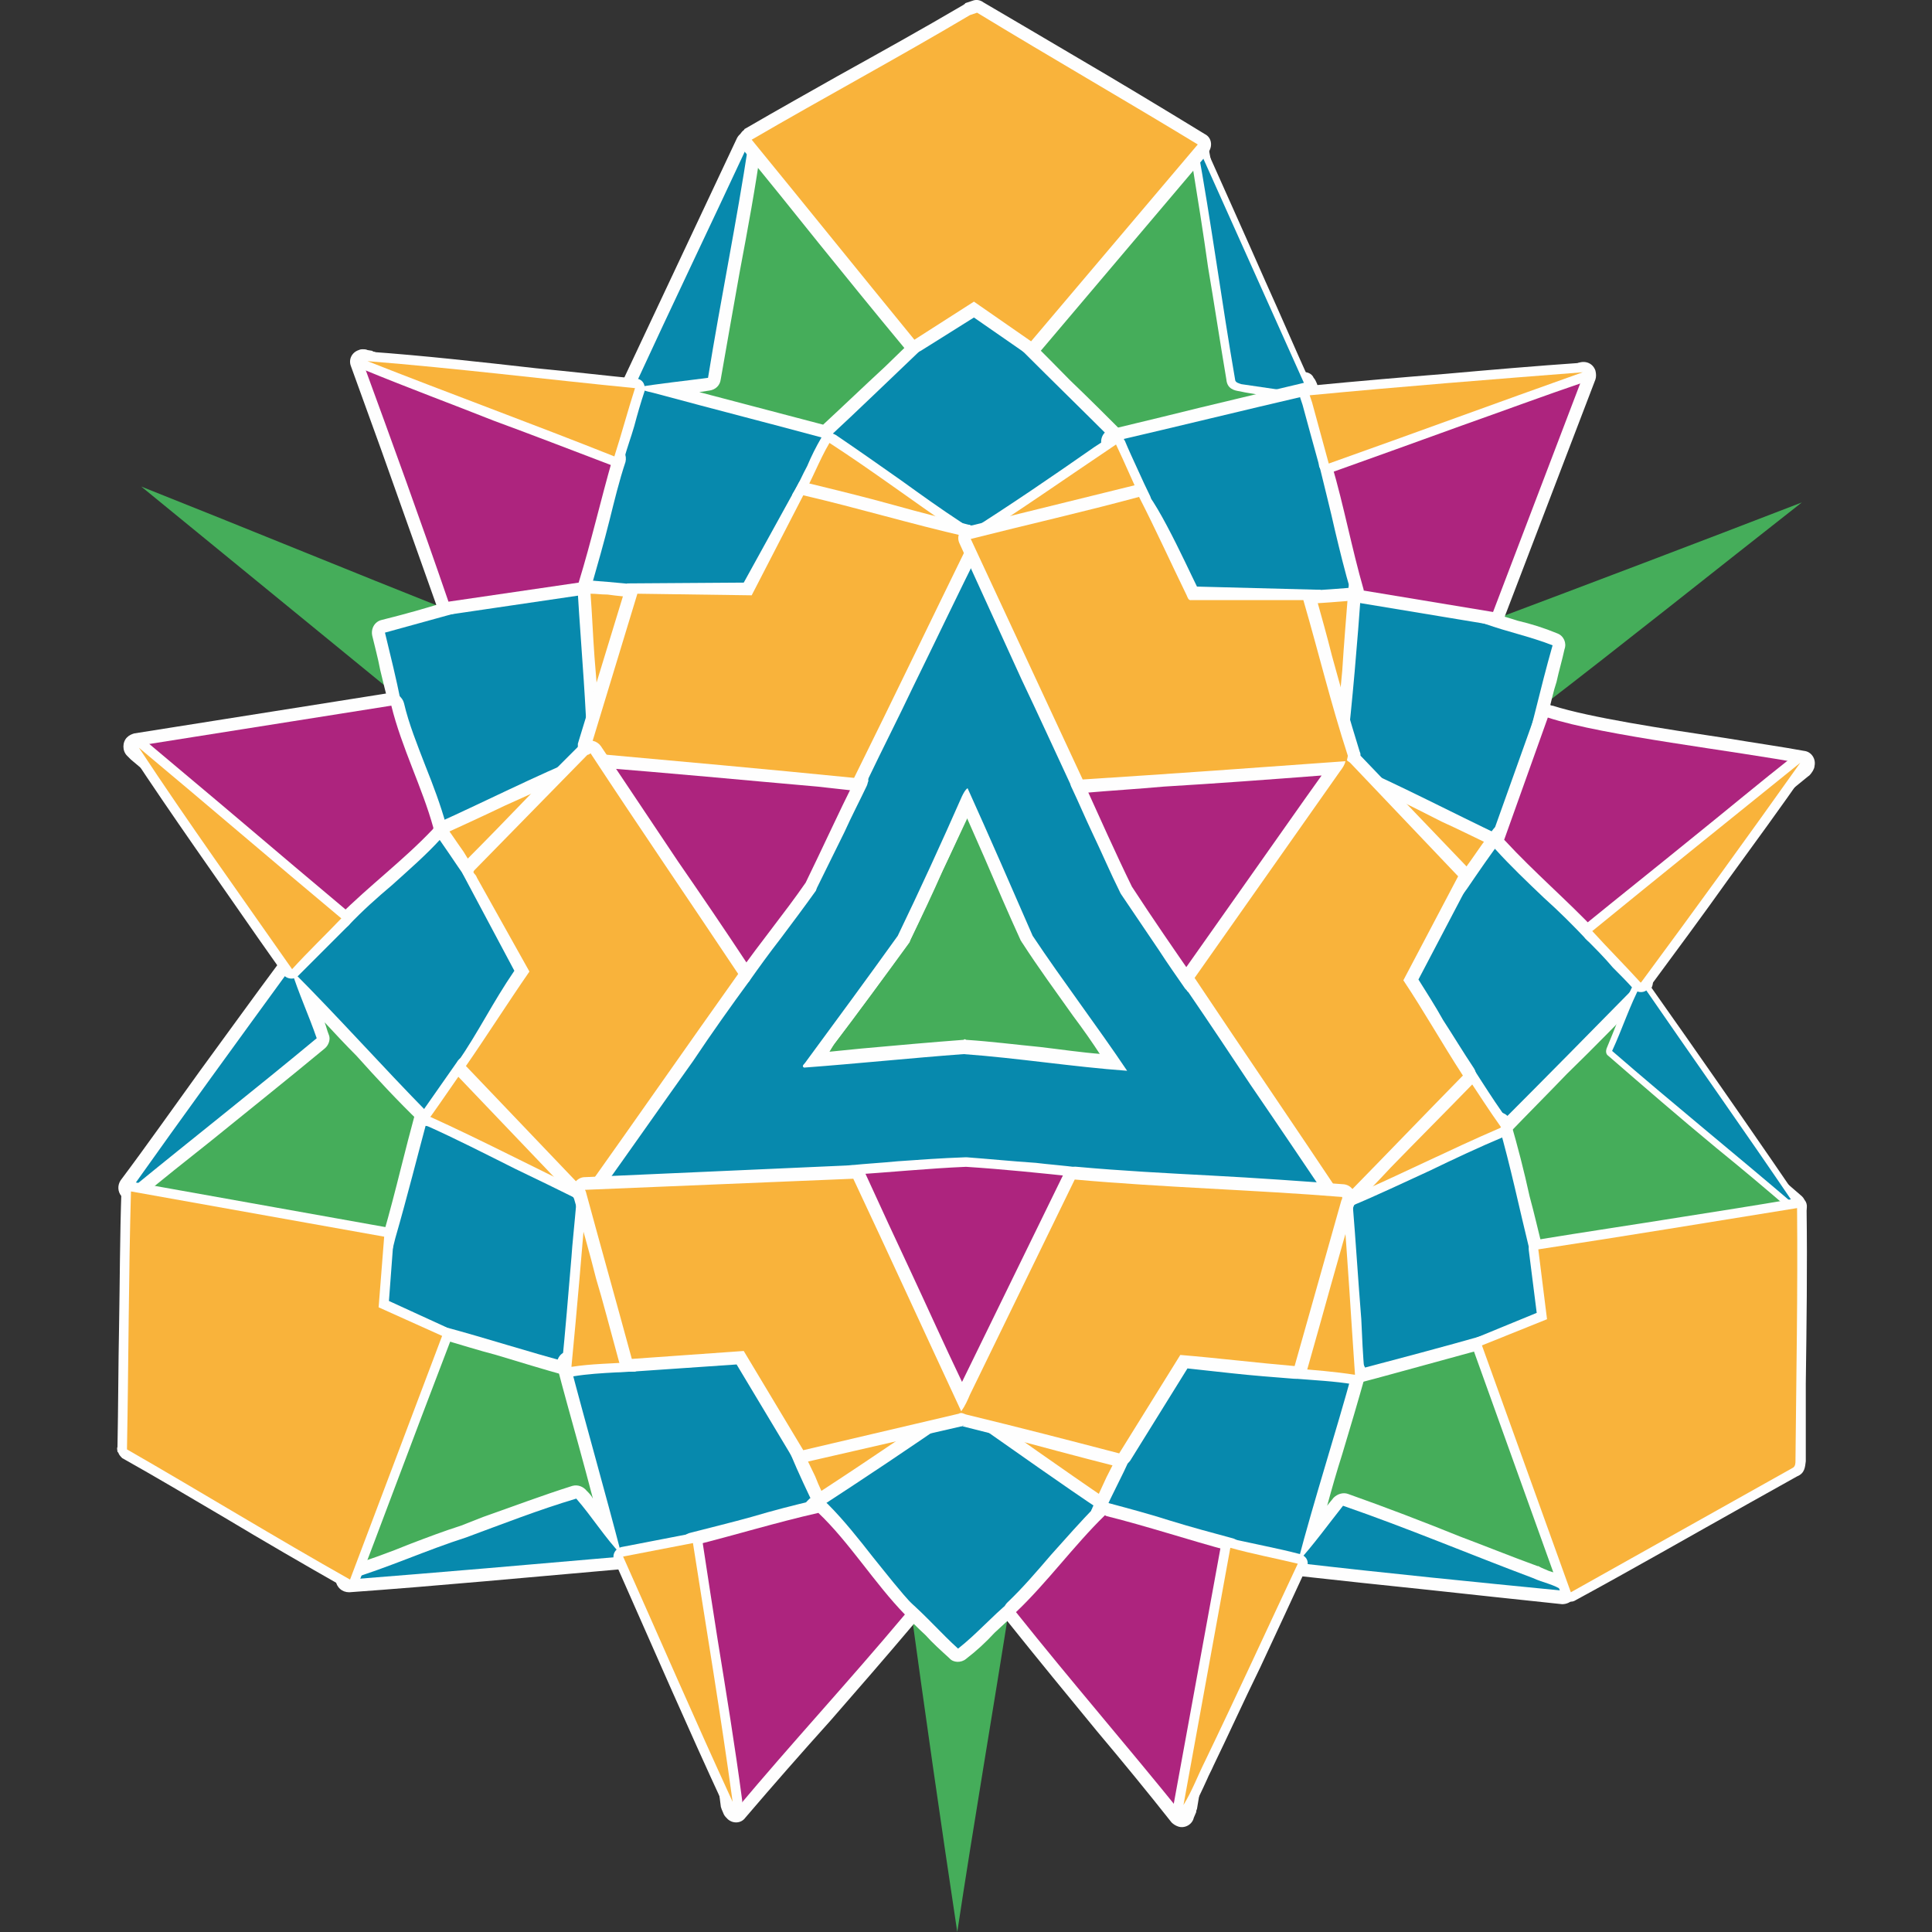 <?xml version="1.0" encoding="UTF-8"?> <svg xmlns="http://www.w3.org/2000/svg" xmlns:xlink="http://www.w3.org/1999/xlink" xmlns:xodm="http://www.corel.com/coreldraw/odm/2003" xml:space="preserve" width="32px" height="32px" version="1.0" style="shape-rendering:geometricPrecision; text-rendering:geometricPrecision; image-rendering:optimizeQuality; fill-rule:evenodd; clip-rule:evenodd" viewBox="0 0 24.34 24.34"><rect x="0" y="0" width="24.34" height="24.34" fill="#333333" stroke="none"/> <defs> <style type="text/css"> .fil5 {fill:none} .fil1 {fill:#FEFEFE;fill-rule:nonzero} .fil2 {fill:#F9B33B;fill-rule:nonzero} .fil4 {fill:#AD247E;fill-rule:nonzero} .fil0 {fill:#45AD5A;fill-rule:nonzero} .fil3 {fill:#0789AD;fill-rule:nonzero} </style> </defs> <g id="Слой_x0020_1">  <g id="_2193056520976"> <path class="fil0" d="M18.72 7.84l0.01 0c1.33,-0.5 2.65,-1 3.97,-1.51 -1.11,0.87 -2.22,1.76 -3.34,2.62 0.07,-0.28 0.14,-0.56 0.21,-0.84 -0.27,-0.11 -0.57,-0.17 -0.85,-0.27z"></path> <path class="fil0" d="M12.14 10.01c0.02,-0.03 0.03,-0.08 0.07,-0.1 0.27,0.62 0.54,1.24 0.81,1.86 0.39,0.57 0.8,1.13 1.19,1.7 -0.68,-0.05 -1.37,-0.16 -2.06,-0.21 -0.67,0.05 -1.34,0.12 -2.01,0.18 -0.03,-0.03 0.01,-0.06 0.02,-0.08 0.39,-0.53 0.78,-1.06 1.17,-1.59 0.27,-0.58 0.54,-1.17 0.81,-1.76z"></path> <path class="fil1" d="M12 9.93l0 -0.01c0.03,-0.05 0.05,-0.11 0.13,-0.15 0.08,-0.05 0.18,-0.02 0.22,0.06l0.01 0.01c0.1,0.23 0.23,0.52 0.35,0.82 0.16,0.34 0.31,0.69 0.46,1.03 0.2,0.3 0.41,0.6 0.62,0.9 0.19,0.25 0.37,0.51 0.56,0.79 0.05,0.07 0.03,0.17 -0.05,0.22 -0.03,0.02 -0.06,0.03 -0.1,0.03l0 0c-0.38,-0.03 -0.76,-0.07 -1.14,-0.11 -0.3,-0.04 -0.6,-0.07 -0.91,-0.1 -0.45,0.04 -0.86,0.07 -1.27,0.11 -0.31,0.03 -0.61,0.06 -0.73,0.07 -0.04,0 -0.08,-0.01 -0.11,-0.04 -0.11,-0.07 -0.1,-0.16 -0.04,-0.25 0.01,-0.01 0.01,-0.02 0.02,-0.03 0,-0.01 0.01,-0.01 0.01,-0.02 0.08,-0.1 0.15,-0.2 0.22,-0.3 0.32,-0.43 0.63,-0.85 0.93,-1.27 0.14,-0.29 0.28,-0.57 0.41,-0.86 0.13,-0.29 0.27,-0.59 0.4,-0.88l0.01 -0.02zm0.42 0.86l-0.22 -0.51c-0.11,0.23 -0.21,0.45 -0.32,0.68 -0.13,0.3 -0.27,0.59 -0.41,0.88 0,0.01 -0.01,0.02 -0.01,0.03 -0.32,0.44 -0.63,0.86 -0.95,1.28l-0.06 0.1 0.4 -0.04c0.44,-0.04 0.89,-0.08 1.29,-0.11 0.01,-0.01 0.02,-0.01 0.03,0 0.31,0.02 0.62,0.06 0.93,0.09 0.26,0.03 0.52,0.07 0.79,0.09 -0.12,-0.17 -0.24,-0.34 -0.36,-0.51 -0.22,-0.3 -0.43,-0.6 -0.64,-0.91 0,-0.01 -0.01,-0.02 -0.01,-0.03 -0.16,-0.35 -0.31,-0.7 -0.46,-1.04zm-2.4 2.49l-0.01 0.01 0.01 -0.01z"></path> <path class="fil0" d="M9.45 1.8c0,-0.02 0.01,-0.04 0.02,-0.06 0.72,0.88 1.43,1.76 2.15,2.64 -0.39,0.38 -0.79,0.76 -1.19,1.13 -0.7,-0.19 -1.41,-0.37 -2.11,-0.56 -0.1,-0.02 -0.2,-0.03 -0.28,-0.09 0.29,-0.05 0.6,-0.08 0.9,-0.12 0.15,-0.98 0.36,-1.96 0.51,-2.94z"></path> <path class="fil1" d="M9.33 1.75l0.03 -0.06c0.02,-0.06 0.1,-0.09 0.16,-0.07 0.02,0.01 0.03,0.03 0.04,0.04 0.36,0.43 0.69,0.84 1.03,1.26 0.38,0.47 0.76,0.94 1.13,1.39 0.04,0.05 0.03,0.12 -0.01,0.16l-0.35 0.33c-0.28,0.27 -0.56,0.53 -0.84,0.8 -0.04,0.03 -0.08,0.04 -0.12,0.02l-0.02 0c-0.76,-0.2 -1.52,-0.4 -2.09,-0.55l-0.01 0c-0.02,-0.01 -0.05,-0.01 -0.07,-0.02l0 0c-0.08,-0.02 -0.16,-0.04 -0.24,-0.08 -0.05,-0.04 -0.07,-0.11 -0.04,-0.17 0.02,-0.03 0.05,-0.05 0.08,-0.06 0.21,-0.04 0.42,-0.06 0.62,-0.09l0.2 -0.02c0.07,-0.43 0.15,-0.85 0.23,-1.28 0.09,-0.52 0.18,-1.03 0.26,-1.57 0.01,-0.01 0.01,-0.02 0.01,-0.03zm1.07 1.32c-0.29,-0.36 -0.58,-0.72 -0.86,-1.06 -0.08,0.45 -0.16,0.92 -0.24,1.38 -0.09,0.45 -0.17,0.91 -0.24,1.36 -0.01,0.06 -0.05,0.1 -0.11,0.11 -0.11,0.01 -0.2,0.02 -0.29,0.04l-0.05 0c0.68,0.18 1.24,0.33 1.79,0.47 0.27,-0.25 0.53,-0.5 0.8,-0.75l0.26 -0.25c-0.37,-0.44 -0.72,-0.87 -1.06,-1.3z"></path> <path class="fil0" d="M1.78 6.13c1.31,0.52 2.62,1.06 3.93,1.58l0.02 0c-0.29,0.08 -0.58,0.16 -0.87,0.24 0.07,0.29 0.14,0.58 0.21,0.87 -1.1,-0.9 -2.2,-1.8 -3.29,-2.69z"></path> <path class="fil0" d="M12.89 4.4c0.74,-0.87 1.46,-1.74 2.21,-2.6 0.17,0.98 0.3,1.98 0.47,2.96 0,0.04 0.05,0.05 0.08,0.06 0.28,0.04 0.55,0.08 0.82,0.12 -0.01,-0.04 -0.02,-0.09 -0.03,-0.13 0.03,0.05 0.05,0.09 0.06,0.14 0.01,0.03 0.02,0.07 0.03,0.1 -0.01,-0.03 -0.03,-0.06 -0.04,-0.09 -0.81,0.19 -1.63,0.39 -2.44,0.59 -0.38,-0.39 -0.77,-0.77 -1.16,-1.15z"></path> <path class="fil1" d="M12.8 4.32c0.33,-0.39 0.62,-0.73 0.9,-1.07 0.44,-0.52 0.88,-1.04 1.3,-1.53 0.05,-0.05 0.12,-0.06 0.17,-0.01 0.03,0.02 0.04,0.04 0.04,0.07 0.1,0.52 0.18,1.03 0.26,1.55 0.07,0.46 0.14,0.92 0.21,1.37l0.64 0.09c0.01,-0.04 0.04,-0.08 0.09,-0.1 0.06,-0.01 0.12,0.02 0.14,0.07 0.02,0.02 0.03,0.05 0.04,0.07 0.01,0.03 0.02,0.06 0.03,0.08 0.01,0.04 0.02,0.07 0.03,0.11 0.01,0.06 -0.03,0.13 -0.09,0.15 -0.06,0.01 -0.12,-0.02 -0.14,-0.07 -0.48,0.12 -0.86,0.21 -1.23,0.3 -0.43,0.1 -0.87,0.21 -1.12,0.26 -0.04,0.02 -0.09,0 -0.12,-0.03 -0.21,-0.23 -0.43,-0.44 -0.65,-0.66 -0.17,-0.16 -0.33,-0.32 -0.49,-0.49 -0.05,-0.04 -0.05,-0.11 -0.01,-0.16zm1.09 -0.91c-0.29,0.34 -0.58,0.68 -0.83,0.98 0.14,0.14 0.27,0.27 0.41,0.41 0.21,0.2 0.41,0.4 0.61,0.61 0.46,-0.11 0.76,-0.18 1.05,-0.25l0.76 -0.18c-0.09,-0.02 -0.19,-0.03 -0.27,-0.05 -0.07,-0.01 -0.16,-0.03 -0.17,-0.15 -0.08,-0.47 -0.15,-0.94 -0.23,-1.41 -0.06,-0.43 -0.13,-0.87 -0.2,-1.3 -0.39,0.45 -0.76,0.89 -1.13,1.34z"></path> <path class="fil2" d="M7.28 7.28c0.26,0.02 0.53,0.04 0.79,0.07 -0.23,0.67 -0.4,1.37 -0.63,2.05 -0.04,-0.14 -0.03,-0.28 -0.05,-0.42 -0.03,-0.56 -0.08,-1.13 -0.11,-1.7z"></path> <path class="fil2" d="M5.45 10.38c0.66,-0.29 1.29,-0.62 1.95,-0.89 -0.47,0.48 -0.94,0.97 -1.42,1.45 -0.04,0.04 -0.1,0.07 -0.08,0.13 -0.16,-0.22 -0.3,-0.45 -0.46,-0.67 0,-0.01 0.01,-0.02 0.01,-0.02z"></path> <path class="fil1" d="M3.77 12.12c0.32,0.32 0.63,0.64 0.94,0.97 0.26,0.28 0.53,0.56 0.79,0.83 0.04,0.04 0.05,0.09 0.03,0.13 -0.07,0.28 -0.13,0.5 -0.19,0.72 -0.07,0.28 -0.15,0.57 -0.23,0.85 -0.01,0.06 -0.07,0.09 -0.13,0.08 -0.55,-0.09 -1.11,-0.19 -1.68,-0.29 -0.57,-0.11 -1.13,-0.21 -1.67,-0.31 -0.07,-0.01 -0.11,-0.07 -0.1,-0.14 0,-0.01 0.01,-0.03 0.02,-0.04l0.02 -0.03c0,-0.02 0.02,-0.03 0.03,-0.04 0.3,-0.25 0.59,-0.48 0.88,-0.71 0.46,-0.37 0.92,-0.74 1.38,-1.12 -0.04,-0.09 -0.07,-0.18 -0.11,-0.27 -0.06,-0.17 -0.13,-0.33 -0.18,-0.51 -0.02,-0.06 0.01,-0.13 0.08,-0.15 0.04,-0.01 0.09,0 0.12,0.03zm0.76 1.14c-0.18,-0.19 -0.36,-0.38 -0.54,-0.57 0.04,0.11 0.09,0.22 0.13,0.33 0.01,0.05 0,0.1 -0.04,0.14 -0.47,0.39 -0.96,0.78 -1.44,1.17 -0.25,0.19 -0.49,0.39 -0.72,0.58 0.48,0.09 0.96,0.18 1.42,0.26 0.51,0.09 1.03,0.18 1.57,0.27 0.07,-0.24 0.13,-0.49 0.19,-0.73 0.07,-0.24 0.13,-0.47 0.18,-0.67 -0.26,-0.26 -0.5,-0.52 -0.75,-0.78z"></path> <path class="fil0" d="M3.68 12.21c0.6,0.58 1.15,1.21 1.74,1.8l-0.01 0.01c-0.14,0.52 -0.27,1.04 -0.41,1.56 -1.12,-0.19 -2.24,-0.39 -3.35,-0.6 0,-0.01 0.01,-0.02 0.02,-0.03 0.78,-0.63 1.56,-1.25 2.33,-1.89 -0.1,-0.29 -0.22,-0.56 -0.32,-0.85z"></path> <path class="fil2" d="M16.39 7.44c0.26,-0.03 0.52,-0.04 0.78,-0.07l0 0.02c-0.06,0.7 -0.12,1.41 -0.19,2.11 -0.22,-0.68 -0.39,-1.38 -0.59,-2.06z"></path> <path class="fil2" d="M17.01 9.59c0.65,0.29 1.28,0.62 1.93,0.93l0.01 0.01c-0.16,0.21 -0.3,0.43 -0.46,0.65 -0.48,-0.55 -0.99,-1.06 -1.48,-1.59z"></path> <path class="fil0" d="M5.62 16.7c0.53,0.14 1.04,0.31 1.57,0.45l0 0.01c0.22,0.81 0.44,1.61 0.65,2.41 -0.21,-0.22 -0.37,-0.48 -0.56,-0.71 -0.48,0.14 -0.94,0.32 -1.4,0.49 -0.5,0.16 -0.97,0.38 -1.47,0.53 0.4,-1.07 0.81,-2.12 1.21,-3.18z"></path> <path class="fil1" d="M20.59 12.27l0 -0.01c0.05,-0.05 0.13,-0.05 0.18,-0.01 0.02,0.02 0.03,0.05 0.03,0.07l0 0 0.01 0.04c0,0.02 0,0.05 -0.01,0.07 -0.09,0.17 -0.16,0.34 -0.23,0.51 -0.03,0.09 -0.06,0.17 -0.09,0.25 0.42,0.37 0.85,0.73 1.29,1.09 0.31,0.26 0.62,0.52 0.93,0.79 0.01,0.01 0.02,0.02 0.03,0.04l0.02 0.03c0.03,0.06 0.01,0.14 -0.05,0.17 -0.01,0 -0.03,0.01 -0.04,0.01 -0.45,0.07 -0.96,0.15 -1.47,0.23 -0.62,0.1 -1.23,0.2 -1.89,0.3 -0.06,0.01 -0.12,-0.03 -0.13,-0.09 -0.06,-0.22 -0.11,-0.43 -0.16,-0.64 -0.07,-0.31 -0.15,-0.63 -0.24,-0.93 -0.01,-0.06 0.01,-0.11 0.05,-0.14 0.25,-0.24 0.49,-0.49 0.74,-0.74 0.34,-0.34 0.68,-0.69 1.03,-1.04l0 0zm-0.37 0.9c0.04,-0.11 0.08,-0.21 0.12,-0.31l-0.61 0.62c-0.23,0.24 -0.47,0.47 -0.7,0.71 0.08,0.29 0.15,0.58 0.22,0.87 0.04,0.18 0.08,0.36 0.13,0.53 0.57,-0.09 1.17,-0.18 1.77,-0.28 0.4,-0.06 0.8,-0.12 1.23,-0.19 -0.25,-0.22 -0.51,-0.43 -0.77,-0.65 -0.46,-0.38 -0.92,-0.77 -1.36,-1.16 -0.04,-0.03 -0.06,-0.09 -0.03,-0.14z"></path> <path class="fil0" d="M20.67 12.35l0.01 -0.01c0.01,0.01 0.01,0.03 0.01,0.03 -0.14,0.28 -0.24,0.57 -0.36,0.85 0.75,0.66 1.53,1.29 2.29,1.94 0.01,0.01 0.02,0.03 0.02,0.04 -1.12,0.18 -2.24,0.36 -3.35,0.53 -0.14,-0.52 -0.25,-1.06 -0.4,-1.58 0,0 0.01,0 0.01,-0.01 0.59,-0.59 1.19,-1.19 1.77,-1.79z"></path> <path class="fil2" d="M9.97 18.3c0.71,-0.17 1.41,-0.34 2.11,-0.5 -0.58,0.41 -1.18,0.81 -1.78,1.2 -0.11,-0.23 -0.22,-0.46 -0.33,-0.7z"></path> <path class="fil2" d="M12.18 17.81c0.69,0.17 1.38,0.35 2.07,0.53 -0.1,0.24 -0.23,0.46 -0.32,0.7l-0.02 0c-0.54,-0.37 -1.06,-0.75 -1.6,-1.12 -0.05,-0.03 -0.09,-0.07 -0.13,-0.11z"></path> <path class="fil1" d="M16.94 17.24c0.01,-0.05 0.04,-0.09 0.09,-0.1 0.26,-0.07 0.54,-0.15 0.85,-0.23l0.84 -0.23c0.07,-0.02 0.14,0.02 0.15,0.08 0.02,0.05 0,0.11 -0.05,0.14 -0.01,0 -0.02,0.01 -0.03,0.01 0.17,0.47 0.35,0.97 0.54,1.5 0.22,0.61 0.42,1.14 0.57,1.58 0.03,0.07 -0.01,0.14 -0.07,0.16 -0.02,0.01 -0.04,0.01 -0.06,0.01l-0.03 -0.01 -0.05 0c-0.02,-0.01 -0.05,-0.02 -0.06,-0.03 -0.05,-0.04 -0.12,-0.06 -0.19,-0.08 -0.06,-0.02 -0.11,-0.04 -0.16,-0.07 -0.32,-0.11 -0.65,-0.24 -0.97,-0.37 -0.44,-0.17 -0.89,-0.35 -1.33,-0.5 -0.06,0.07 -0.12,0.14 -0.18,0.22 -0.11,0.14 -0.22,0.29 -0.35,0.42 -0.05,0.05 -0.12,0.05 -0.17,0.01 -0.04,-0.03 -0.05,-0.08 -0.04,-0.12 0.13,-0.47 0.27,-0.94 0.41,-1.41 0.1,-0.32 0.19,-0.65 0.29,-0.98z"></path> <path class="fil0" d="M17.06 17.27l0 -0.01c0.57,-0.16 1.13,-0.31 1.7,-0.47 -0.04,0.03 -0.13,0.02 -0.11,0.08 0.38,1.05 0.76,2.11 1.14,3.16 -0.03,0 -0.06,0 -0.08,0 -0.12,-0.09 -0.26,-0.11 -0.38,-0.17 -0.8,-0.29 -1.59,-0.62 -2.39,-0.9 -0.2,0.23 -0.37,0.48 -0.58,0.7 0.22,-0.8 0.47,-1.6 0.7,-2.39z"></path> <path class="fil0" d="M11.46 20.16c0.22,0.19 0.41,0.4 0.63,0.59 0.22,-0.18 0.42,-0.4 0.64,-0.59 -0.22,1.4 -0.46,2.79 -0.67,4.18 -0.21,-1.39 -0.41,-2.79 -0.6,-4.18z"></path> <path class="fil1" d="M7.84 4.81c0.24,-0.51 0.48,-1.02 0.72,-1.53 0.24,-0.51 0.48,-1.02 0.72,-1.53 0.04,-0.09 0.14,-0.12 0.22,-0.08 0.07,0.03 0.1,0.1 0.09,0.17 -0.07,0.51 -0.17,1.05 -0.27,1.58 -0.08,0.45 -0.16,0.9 -0.24,1.36 -0.01,0.08 -0.07,0.13 -0.14,0.14l-0.13 0.02 1.56 0.41c0.27,-0.25 0.52,-0.49 0.78,-0.73l0.35 -0.34c0.08,-0.07 0.15,-0.14 0.22,-0.21 0.14,-0.14 0.28,-0.28 0.44,-0.4 0.07,-0.05 0.16,-0.04 0.22,0.02 0.11,0.12 0.24,0.24 0.36,0.36 0.08,0.08 0.17,0.17 0.25,0.25 0.17,0.16 0.33,0.33 0.49,0.49 0.23,0.22 0.45,0.44 0.67,0.66 0.06,0.07 0.06,0.17 -0.01,0.23 0,0.01 -0.01,0.01 -0.02,0.02l-0.2 0.14c-0.53,0.36 -1.07,0.73 -1.62,1.08 -0.04,0.03 -0.09,0.03 -0.14,0.02 -0.02,-0.01 -0.04,-0.02 -0.06,-0.03 -0.03,-0.01 -0.05,-0.02 -0.07,-0.04 -0.02,-0.02 -0.03,-0.03 -0.05,-0.05 -0.02,-0.01 -0.03,-0.03 -0.05,-0.04l-0.01 0 0 0c-0.25,-0.17 -0.5,-0.35 -0.75,-0.53 -0.23,-0.16 -0.46,-0.32 -0.68,-0.47 -0.03,0.05 -0.06,0.11 -0.09,0.17 -0.05,0.12 -0.11,0.24 -0.18,0.36l-0.21 0.43c-0.13,0.28 -0.27,0.56 -0.41,0.83 -0.03,0.07 -0.1,0.1 -0.17,0.09 -0.11,-0.01 -0.32,-0.03 -0.54,-0.05 -0.27,-0.02 -0.54,-0.05 -0.85,-0.08l0 0c-0.12,-0.01 -0.25,-0.02 -0.39,-0.04l-0.01 0c-0.07,0 -0.13,-0.01 -0.2,-0.01 0.02,0.26 0.03,0.53 0.05,0.8 0.02,0.24 0.04,0.47 0.05,0.71l0 0c0.01,0.05 0.01,0.09 0.01,0.14 0.01,0.09 0.01,0.17 0.03,0.25 0,0.01 0.01,0.03 0.01,0.04l-0.01 0.07c0,0.06 -0.03,0.11 -0.07,0.14l-0.03 0.02 -0.02 0 -0.01 0.01c-0.37,0.16 -0.73,0.33 -1.09,0.49 -0.29,0.14 -0.58,0.27 -0.86,0.4 -0.08,0.03 -0.18,0 -0.21,-0.09 0,0 -0.01,-0.01 -0.01,-0.02l0 0c-0.1,-0.37 -0.19,-0.74 -0.28,-1.12l-0.1 -0.45c-0.04,-0.13 -0.07,-0.27 -0.11,-0.43 -0.03,-0.16 -0.07,-0.3 -0.1,-0.43 -0.02,-0.09 0.03,-0.18 0.12,-0.2l0 0c0.28,-0.07 0.57,-0.15 0.85,-0.24l0.02 0c0.25,-0.07 0.46,-0.13 0.66,-0.18 0.27,-0.07 0.53,-0.14 0.8,-0.22 0.09,-0.29 0.17,-0.57 0.25,-0.85 0.07,-0.23 0.14,-0.47 0.18,-0.62l0.01 -0.01c0.04,-0.13 0.08,-0.27 0.12,-0.41 0.04,-0.15 0.09,-0.3 0.13,-0.44 0.01,-0.01 0.01,-0.02 0.01,-0.03zm1.01 -1.39c-0.19,0.42 -0.39,0.84 -0.59,1.26 0.12,-0.02 0.24,-0.03 0.35,-0.05l0.17 -0.02c0.07,-0.41 0.14,-0.83 0.22,-1.25l0.08 -0.42 -0.23 0.48zm-0.67 1.69c-0.03,-0.01 -0.05,-0.01 -0.08,-0.02 -0.03,0.1 -0.06,0.19 -0.09,0.29 -0.04,0.13 -0.08,0.27 -0.12,0.4l0 0.01c-0.08,0.27 -0.13,0.45 -0.19,0.62 -0.07,0.25 -0.14,0.5 -0.22,0.74 0.07,0.01 0.13,0.01 0.19,0.02l0.01 0c0.12,0.01 0.25,0.02 0.39,0.04 0.26,0.03 0.56,0.05 0.85,0.08 0.12,0.01 0.25,0.02 0.44,0.04 0.12,-0.24 0.24,-0.49 0.36,-0.73 0.05,-0.12 0.11,-0.23 0.21,-0.43 0,-0.01 0,-0.01 0.01,-0.02 0.06,-0.1 0.11,-0.22 0.17,-0.33 0.02,-0.06 0.05,-0.12 0.08,-0.19 -0.61,-0.16 -1.35,-0.31 -1.93,-0.5 -0.02,-0.01 -0.05,-0.01 -0.08,-0.02zm3.19 -0.26c-0.23,0.22 -0.46,0.44 -0.69,0.66 0.23,0.16 0.45,0.32 0.67,0.48 0.25,0.17 0.5,0.35 0.76,0.52l0 0c0.03,0.02 0.06,0.04 0.08,0.07l0.02 0.01c0.51,-0.33 1.02,-0.67 1.53,-1.02l0.04 -0.03c-0.17,-0.17 -0.35,-0.35 -0.52,-0.52 -0.17,-0.16 -0.33,-0.32 -0.5,-0.49 -0.08,-0.08 -0.17,-0.17 -0.25,-0.25 -0.09,-0.09 -0.18,-0.17 -0.26,-0.26 -0.1,0.09 -0.2,0.18 -0.3,0.28 -0.08,0.08 -0.16,0.15 -0.23,0.22 -0.12,0.11 -0.23,0.22 -0.35,0.33zm-4.2 3.46c-0.02,-0.26 -0.04,-0.53 -0.05,-0.8 -0.23,0.07 -0.46,0.13 -0.69,0.19 -0.24,0.07 -0.47,0.13 -0.66,0.18 0,0 -0.01,0.01 -0.02,0.01 -0.23,0.06 -0.46,0.13 -0.71,0.19 0.03,0.1 0.05,0.19 0.07,0.28 0.03,0.13 0.07,0.28 0.1,0.44 0.06,0.23 0.08,0.34 0.11,0.45 0.07,0.31 0.15,0.62 0.23,0.92 0.22,-0.1 0.45,-0.2 0.67,-0.31 0.34,-0.16 0.69,-0.32 1.03,-0.47 -0.01,-0.08 -0.02,-0.17 -0.02,-0.25 0,-0.04 -0.01,-0.08 -0.01,-0.12l0 -0.01c-0.02,-0.22 -0.03,-0.46 -0.05,-0.7z"></path> <path class="fil3" d="M7.99 4.88c0.47,-1.02 0.96,-2.04 1.44,-3.07 -0.15,0.99 -0.35,1.96 -0.51,2.95 -0.3,0.04 -0.6,0.07 -0.9,0.12 0.09,0.05 0.19,0.06 0.29,0.09 0.7,0.19 1.41,0.37 2.11,0.56 0.4,-0.37 0.79,-0.75 1.19,-1.13 0.22,-0.2 0.42,-0.42 0.65,-0.6 0.2,0.21 0.41,0.41 0.62,0.62 0.38,0.38 0.77,0.76 1.15,1.14 -0.6,0.42 -1.2,0.83 -1.82,1.22 -0.02,0 -0.04,-0.01 -0.06,-0.02 -0.04,-0.04 -0.08,-0.08 -0.13,-0.12 -0.54,-0.36 -1.06,-0.74 -1.59,-1.1 -0.13,0.22 -0.22,0.47 -0.35,0.69 -0.21,0.42 -0.41,0.85 -0.62,1.27 -0.47,-0.04 -0.94,-0.08 -1.4,-0.13 -0.27,-0.03 -0.53,-0.05 -0.79,-0.07 0.03,0.57 0.08,1.13 0.11,1.7 0.01,0.14 0.01,0.28 0.04,0.42 0,0.02 0,0.04 0,0.07 -0.01,0 -0.02,0.01 -0.03,0.02 -0.66,0.27 -1.3,0.6 -1.95,0.89 -0.14,-0.52 -0.26,-1.04 -0.39,-1.56 -0.06,-0.3 -0.13,-0.58 -0.2,-0.87 0.29,-0.08 0.58,-0.16 0.87,-0.24 0.51,-0.15 1.03,-0.28 1.55,-0.43 0.16,-0.51 0.3,-1.04 0.46,-1.55 0.09,-0.29 0.17,-0.58 0.26,-0.87z"></path> <path class="fil1" d="M15.16 1.79c0.25,0.56 0.52,1.16 0.78,1.75 0.19,0.42 0.37,0.84 0.56,1.26 0,0 0,0 0.01,0.01 0.01,0.04 0.02,0.08 0.03,0.12l0 0.01c0.01,0.04 -0.02,0.09 -0.06,0.1 -0.01,0 -0.02,0 -0.03,0 -0.17,-0.02 -0.32,-0.05 -0.46,-0.07l-0.37 -0.05 -0.01 -0.01c-0.06,-0.01 -0.13,-0.02 -0.13,-0.12 -0.09,-0.47 -0.16,-0.94 -0.23,-1.41 -0.08,-0.52 -0.16,-1.03 -0.25,-1.55 -0.01,-0.04 0.02,-0.08 0.07,-0.09 0.04,-0.01 0.07,0.01 0.09,0.05zm0.63 1.81c-0.17,-0.39 -0.35,-0.78 -0.52,-1.17 0.05,0.31 0.09,0.62 0.14,0.93 0.07,0.46 0.14,0.93 0.22,1.39l0.72 0.11 0 0c-0.19,-0.42 -0.37,-0.84 -0.56,-1.26z"></path> <path class="fil3" d="M15.08 1.82c0.45,1 0.9,2.01 1.35,3.01 0.01,0.04 0.02,0.09 0.03,0.13 -0.27,-0.04 -0.55,-0.08 -0.82,-0.12 -0.03,-0.01 -0.08,-0.02 -0.08,-0.06 -0.17,-0.98 -0.3,-1.98 -0.48,-2.96z"></path> <path class="fil1" d="M13.99 5.41c0.54,-0.13 0.83,-0.2 1.11,-0.27 0.5,-0.12 1,-0.24 1.34,-0.32 0.08,-0.02 0.16,0.03 0.19,0.1l0.03 0.09c0.01,0 0.01,0.01 0.01,0.02 0.08,0.28 0.14,0.52 0.21,0.76l0 0c0.1,0.35 0.16,0.59 0.23,0.83 0.08,0.29 0.15,0.57 0.2,0.73 0.02,0.08 -0.03,0.17 -0.12,0.2 -0.01,0 -0.01,0 -0.02,0 -0.15,0.02 -0.29,0.03 -0.43,0.04 -0.12,0.01 -0.23,0.01 -0.34,0.03l-0.01 0c-0.39,0.03 -0.8,0.05 -1.21,0.08l-0.16 0.01c-0.15,0.03 -0.19,-0.05 -0.23,-0.13l0 -0.01c-0.08,-0.16 -0.14,-0.31 -0.21,-0.45 -0.12,-0.27 -0.24,-0.53 -0.37,-0.78l-0.01 -0.02c-0.05,-0.12 -0.1,-0.22 -0.14,-0.32 -0.06,-0.12 -0.11,-0.24 -0.17,-0.36 -0.04,-0.08 -0.01,-0.18 0.07,-0.22 0.01,-0.01 0.02,-0.01 0.03,-0.01zm1.19 0.05l-0.92 0.22c0.03,0.06 0.06,0.13 0.09,0.19 0.05,0.11 0.1,0.23 0.15,0.31l0 0.01c0.13,0.26 0.25,0.53 0.38,0.79 0.06,0.14 0.12,0.28 0.18,0.41l0.1 -0.01c0.4,-0.03 0.79,-0.06 1.21,-0.09 0.11,-0.01 0.23,-0.02 0.35,-0.03 0.07,0 0.15,-0.01 0.22,-0.01 -0.06,-0.23 -0.1,-0.39 -0.15,-0.55 -0.08,-0.31 -0.17,-0.62 -0.22,-0.82l0 -0.01c-0.07,-0.24 -0.14,-0.49 -0.2,-0.7 -0.48,0.12 -0.84,0.2 -1.19,0.29z"></path> <path class="fil3" d="M14.03 5.56c0.82,-0.19 1.63,-0.39 2.45,-0.58 0.01,0.03 0.02,0.06 0.03,0.09 0.07,0.25 0.14,0.51 0.21,0.76 0.15,0.52 0.29,1.04 0.43,1.56 -0.26,0.03 -0.51,0.04 -0.77,0.06 -0.46,0.04 -0.92,0.07 -1.39,0.1 -0.03,0.01 -0.04,-0.03 -0.06,-0.05 -0.19,-0.41 -0.37,-0.83 -0.58,-1.24 -0.11,-0.23 -0.21,-0.46 -0.32,-0.7z"></path> <path class="fil1" d="M7.52 15.15l-0.06 0.67c-0.04,0.42 -0.07,0.84 -0.12,1.37 -0.01,0.08 -0.09,0.15 -0.18,0.14 -0.01,0 -0.02,0 -0.03,0l0 0c-0.29,-0.08 -0.58,-0.17 -0.88,-0.26l0 0c-0.23,-0.06 -0.45,-0.13 -0.69,-0.2l-0.24 -0.07c-0.19,-0.06 -0.38,-0.11 -0.61,-0.18 -0.08,-0.03 -0.13,-0.11 -0.11,-0.19 0.04,-0.17 0.09,-0.33 0.13,-0.48 0.03,-0.13 0.06,-0.25 0.1,-0.39l0 -0.01c0.08,-0.28 0.15,-0.55 0.22,-0.83 0.06,-0.24 0.12,-0.47 0.19,-0.73 0.03,-0.08 0.12,-0.13 0.2,-0.11 0.01,0 0.02,0.01 0.03,0.01 0.39,0.18 0.76,0.36 1.13,0.54 0.24,0.12 0.47,0.24 0.71,0.35 0.37,-0.51 0.75,-1.06 1.14,-1.6 0.22,-0.32 0.45,-0.64 0.71,-1.01l0 -0.01c0.12,-0.17 0.22,-0.31 0.32,-0.44 0.17,-0.24 0.33,-0.48 0.5,-0.72 0.13,-0.25 0.23,-0.47 0.34,-0.7 0.1,-0.19 0.19,-0.39 0.28,-0.58l0.01 -0.01c0.17,-0.35 0.38,-0.78 0.58,-1.2 0.3,-0.61 0.6,-1.22 0.88,-1.8 0.04,-0.08 0.14,-0.11 0.22,-0.07 0.04,0.02 0.07,0.05 0.08,0.08 0.26,0.56 0.52,1.13 0.78,1.69l0.62 1.35c0.09,0.19 0.18,0.37 0.26,0.56 0.11,0.24 0.22,0.48 0.34,0.74 0.16,0.23 0.31,0.46 0.47,0.69 0.1,0.15 0.2,0.29 0.33,0.48 0.19,0.29 0.51,0.76 0.83,1.23 0.32,0.48 0.64,0.95 1.04,1.54 0.05,0.08 0.03,0.18 -0.04,0.23 -0.04,0.02 -0.07,0.03 -0.11,0.02l0 0.01c-0.51,-0.05 -1.19,-0.11 -1.87,-0.17 -0.5,-0.05 -0.99,-0.1 -1.46,-0.14l0 0c-0.13,-0.01 -0.35,-0.03 -0.57,-0.05 -0.27,-0.03 -0.55,-0.05 -0.85,-0.08 -0.27,0.02 -0.55,0.04 -0.83,0.06 -0.2,0.02 -0.39,0.03 -0.6,0.04 -0.43,0.03 -0.9,0.07 -1.38,0.1 -0.6,0.04 -1.19,0.09 -1.81,0.13zm-0.38 0.64l0.06 -0.7c-0.25,-0.12 -0.49,-0.24 -0.74,-0.36 -0.32,-0.16 -0.64,-0.32 -0.95,-0.47 -0.05,0.18 -0.1,0.36 -0.15,0.54 -0.07,0.28 -0.14,0.56 -0.22,0.84l0 0c-0.03,0.12 -0.06,0.25 -0.1,0.39 -0.03,0.11 -0.06,0.22 -0.09,0.32 0.14,0.05 0.3,0.09 0.46,0.14l0.24 0.07c0.23,0.06 0.46,0.13 0.69,0.2l0.01 0c0.22,0.07 0.45,0.14 0.68,0.2 0.03,-0.35 0.07,-0.76 0.11,-1.17zm1.57 -2.43c-0.33,0.48 -0.67,0.95 -1.02,1.45 0.53,-0.03 1.07,-0.07 1.61,-0.11 0.45,-0.03 0.9,-0.07 1.39,-0.1l0 0c0.19,-0.01 0.39,-0.03 0.59,-0.04 0.28,-0.02 0.56,-0.05 0.85,-0.06 0.01,0 0.02,0 0.03,0 0.27,0.02 0.56,0.05 0.86,0.08 0.16,0.01 0.31,0.03 0.56,0.05l0 0c0.51,0.04 0.99,0.09 1.47,0.13 0.48,0.05 0.95,0.09 1.53,0.14 -0.25,-0.38 -0.55,-0.82 -0.85,-1.25 -0.23,-0.36 -0.47,-0.71 -0.83,-1.24 -0.09,-0.14 -0.21,-0.31 -0.33,-0.48 -0.16,-0.23 -0.31,-0.47 -0.47,-0.7 -0.01,-0.01 -0.01,-0.02 -0.01,-0.02 -0.12,-0.24 -0.24,-0.5 -0.35,-0.76 -0.09,-0.18 -0.17,-0.37 -0.26,-0.55l0 -0.01 -0.63 -1.35c-0.21,-0.46 -0.42,-0.92 -0.64,-1.38 -0.25,0.51 -0.49,1 -0.72,1.49 -0.19,0.38 -0.37,0.76 -0.59,1.2l0 0.01c-0.1,0.2 -0.19,0.39 -0.29,0.58 -0.11,0.25 -0.23,0.5 -0.34,0.71 0,0.01 -0.01,0.01 -0.01,0.02 -0.17,0.24 -0.34,0.49 -0.52,0.73 -0.11,0.16 -0.22,0.32 -0.31,0.45l-0.01 0.01c-0.21,0.3 -0.46,0.65 -0.71,1zm3.47 -3.06c-0.1,0.23 -0.2,0.45 -0.31,0.68 -0.14,0.29 -0.27,0.59 -0.41,0.88 -0.01,0.01 -0.02,0.02 -0.02,0.03 -0.32,0.44 -0.63,0.87 -0.95,1.29l-0.06 0.09 0.4 -0.04c0.45,-0.04 0.89,-0.08 1.3,-0.11 0.01,-0.01 0.01,-0.01 0.02,0 0.31,0.02 0.62,0.06 0.94,0.09 0.26,0.03 0.52,0.06 0.78,0.09 -0.11,-0.17 -0.23,-0.34 -0.35,-0.5 -0.22,-0.31 -0.44,-0.61 -0.64,-0.92 -0.01,-0.01 -0.01,-0.02 -0.02,-0.03 -0.16,-0.35 -0.31,-0.7 -0.46,-1.05l-0.22 -0.5zm-0.61 0.55c0.14,-0.29 0.27,-0.58 0.4,-0.88l0.02 -0.03c0.02,-0.05 0.05,-0.11 0.12,-0.15 0.01,0 0.01,-0.01 0.02,-0.01 0.08,-0.04 0.18,0 0.21,0.08 0.1,0.23 0.23,0.52 0.36,0.81 0.15,0.35 0.3,0.7 0.45,1.04 0.2,0.3 0.42,0.6 0.63,0.9 0.18,0.25 0.36,0.5 0.55,0.78 0.02,0.03 0.03,0.06 0.03,0.11 -0.01,0.09 -0.08,0.15 -0.17,0.15 -0.39,-0.03 -0.76,-0.07 -1.14,-0.11 -0.3,-0.04 -0.61,-0.08 -0.91,-0.1 -0.45,0.04 -0.87,0.07 -1.28,0.11 -0.31,0.03 -0.6,0.06 -0.72,0.07l0 0c-0.03,0 -0.07,-0.01 -0.1,-0.03 -0.13,-0.08 -0.11,-0.17 -0.06,-0.26 0.01,-0.01 0.02,-0.02 0.02,-0.03l0 0 0 0c0.01,-0.01 0.01,-0.01 0.02,-0.02l0.21 -0.29c0.32,-0.43 0.64,-0.86 0.94,-1.28 0.14,-0.29 0.27,-0.57 0.4,-0.86z"></path> <g> <path class="fil3" d="M7.37 14.99l0 0.03c-0.07,0.72 -0.13,1.43 -0.19,2.15 -0.53,-0.14 -1.05,-0.31 -1.57,-0.45 -0.28,-0.09 -0.57,-0.17 -0.85,-0.26 0.07,-0.28 0.15,-0.57 0.22,-0.86 0.15,-0.52 0.28,-1.04 0.42,-1.56 0.65,0.29 1.29,0.62 1.93,0.93 0.01,0 0.03,0.02 0.04,0.02zm-0.01 0c0.65,-0.91 1.29,-1.82 1.93,-2.73 0.28,-0.39 0.56,-0.78 0.83,-1.18 0.22,-0.43 0.42,-0.86 0.63,-1.29 0.49,-1 0.97,-2.01 1.47,-3.01 0.47,1.01 0.93,2.03 1.4,3.04 0.21,0.44 0.4,0.88 0.61,1.32 0.27,0.39 0.54,0.78 0.8,1.18 0.63,0.92 1.25,1.85 1.88,2.77 -1.12,-0.09 -2.23,-0.2 -3.34,-0.3 -0.48,-0.04 -0.95,-0.09 -1.43,-0.13 -0.48,0.03 -0.96,0.07 -1.44,0.1 -1.11,0.08 -2.22,0.16 -3.33,0.24l-0.01 -0.01zm4.76 -4.96l0 0c-0.26,0.59 -0.53,1.18 -0.81,1.76 -0.38,0.53 -0.77,1.06 -1.16,1.59 -0.01,0.02 -0.06,0.05 -0.02,0.07 0.67,-0.05 1.34,-0.12 2.01,-0.17 0.69,0.05 1.37,0.16 2.06,0.21 -0.39,-0.58 -0.81,-1.13 -1.19,-1.7 -0.27,-0.62 -0.54,-1.24 -0.82,-1.86 -0.03,0.02 -0.05,0.06 -0.07,0.1z"></path> </g> <path class="fil1" d="M4.18 11.45c0.14,-0.15 0.3,-0.3 0.45,-0.45 0.22,-0.23 0.45,-0.46 0.67,-0.69 0.06,-0.07 0.17,-0.07 0.23,-0.01 0.01,0.01 0.02,0.01 0.02,0.02 0.1,0.13 0.19,0.27 0.29,0.41 0.06,0.1 0.12,0.19 0.18,0.27l0 0c0.15,0.21 0.28,0.4 0.39,0.57 0.12,0.18 0.25,0.37 0.38,0.58 0.05,0.06 0.04,0.13 0,0.19 -0.1,0.14 -0.22,0.3 -0.33,0.47 -0.16,0.21 -0.31,0.43 -0.48,0.68l-0.02 0.03c-0.15,0.21 -0.29,0.41 -0.42,0.6 -0.06,0.07 -0.16,0.09 -0.23,0.04 -0.01,-0.01 -0.01,-0.01 -0.02,-0.02 -0.28,-0.27 -0.54,-0.55 -0.8,-0.84 -0.14,-0.14 -0.27,-0.28 -0.4,-0.42 0.02,0.05 0.03,0.1 0.05,0.15 0.03,0.06 0,0.14 -0.05,0.18 -0.47,0.39 -0.96,0.78 -1.44,1.17 -0.3,0.24 -0.61,0.48 -0.89,0.72 -0.07,0.05 -0.17,0.04 -0.23,-0.03 -0.05,-0.06 -0.05,-0.14 -0.01,-0.2l0 0c0.33,-0.44 0.66,-0.91 1,-1.38 0.33,-0.45 0.66,-0.91 1.01,-1.38 0.01,-0.01 0.01,-0.02 0.02,-0.02 0.09,-0.09 0.18,-0.18 0.27,-0.27 0.12,-0.12 0.23,-0.24 0.35,-0.37l0.01 0zm0.68 -0.23c-0.15,0.15 -0.3,0.3 -0.45,0.46l0 0c-0.12,0.12 -0.24,0.24 -0.36,0.37l-0.17 0.16c0.29,0.29 0.57,0.58 0.84,0.87 0.22,0.24 0.44,0.47 0.66,0.7 0.11,-0.15 0.21,-0.3 0.31,-0.44l0.02 -0.04c0.15,-0.21 0.31,-0.44 0.48,-0.68 0.09,-0.12 0.18,-0.25 0.27,-0.39 -0.1,-0.15 -0.21,-0.31 -0.32,-0.48 -0.14,-0.21 -0.27,-0.39 -0.39,-0.56 -0.07,-0.1 -0.12,-0.19 -0.18,-0.28 -0.06,-0.08 -0.11,-0.16 -0.17,-0.24 -0.18,0.19 -0.36,0.37 -0.54,0.55zm-1.16 1.56c-0.03,-0.08 -0.06,-0.15 -0.09,-0.23 -0.27,0.36 -0.54,0.74 -0.82,1.13l-0.3 0.41c0.44,-0.35 0.87,-0.7 1.31,-1.06 -0.03,-0.08 -0.07,-0.17 -0.1,-0.25z"></path> <path class="fil3" d="M4.29 11.57c0.38,-0.39 0.76,-0.76 1.13,-1.15 0.17,0.22 0.31,0.45 0.47,0.67 0.26,0.38 0.52,0.76 0.77,1.15 -0.27,0.38 -0.55,0.77 -0.81,1.16 -0.15,0.21 -0.3,0.42 -0.45,0.63 -0.58,-0.59 -1.14,-1.22 -1.73,-1.81 0.09,0.29 0.22,0.57 0.32,0.86 -0.77,0.64 -1.56,1.26 -2.33,1.89 0.66,-0.93 1.33,-1.85 2,-2.77 0.21,-0.21 0.42,-0.42 0.63,-0.63z"></path> <path class="fil1" d="M17.2 7.25c0.31,0.09 0.66,0.19 1.01,0.3l0.55 0.16 0 0c0.12,0.04 0.24,0.07 0.36,0.11 0.17,0.04 0.33,0.09 0.5,0.16 0.08,0.03 0.12,0.12 0.09,0.2 -0.03,0.14 -0.07,0.27 -0.1,0.41 -0.04,0.12 -0.07,0.26 -0.11,0.42l-0.09 0.33c-0.11,0.42 -0.22,0.83 -0.33,1.24 -0.02,0.09 -0.11,0.14 -0.2,0.12 -0.01,-0.01 -0.02,-0.01 -0.03,-0.02 -0.25,-0.12 -0.47,-0.23 -0.69,-0.33 -0.41,-0.21 -0.82,-0.41 -1.23,-0.6 -0.02,0 -0.04,-0.01 -0.05,-0.03l-0.03 -0.03c-0.04,-0.03 -0.06,-0.08 -0.05,-0.13l0 -0.06c0.04,-0.36 0.08,-0.71 0.11,-1.05 0.02,-0.32 0.05,-0.68 0.08,-1.06 0.01,-0.09 0.09,-0.15 0.18,-0.15 0.01,0 0.02,0.01 0.03,0.01zm0.92 0.61c-0.26,-0.08 -0.53,-0.16 -0.82,-0.24 -0.02,0.27 -0.04,0.55 -0.07,0.86 -0.03,0.35 -0.07,0.68 -0.1,1.01 0.4,0.18 0.78,0.37 1.17,0.56 0.18,0.09 0.36,0.18 0.52,0.26 0.1,-0.35 0.19,-0.7 0.28,-1.05l0.08 -0.33c0.03,-0.12 0.07,-0.26 0.11,-0.42 0.03,-0.1 0.05,-0.19 0.07,-0.28 -0.11,-0.04 -0.22,-0.07 -0.33,-0.1 -0.13,-0.04 -0.25,-0.07 -0.38,-0.12l0 0c-0.24,-0.07 -0.38,-0.11 -0.53,-0.15z"></path> <path class="fil3" d="M17.15 7.41c0.52,0.14 1.04,0.3 1.56,0.45 0.28,0.1 0.57,0.16 0.85,0.27 -0.08,0.28 -0.15,0.56 -0.22,0.84 -0.13,0.52 -0.27,1.05 -0.41,1.57 -0.65,-0.31 -1.28,-0.64 -1.94,-0.93 -0.01,-0.01 -0.02,-0.03 -0.03,-0.04 0,-0.01 0,-0.04 0,-0.05 0.08,-0.7 0.14,-1.41 0.19,-2.11z"></path> <path class="fil1" d="M18.35 11.09c0.06,-0.08 0.12,-0.17 0.18,-0.25 0.09,-0.13 0.18,-0.26 0.28,-0.39 0.05,-0.07 0.15,-0.08 0.22,-0.03 0.01,0.01 0.02,0.02 0.03,0.02l0 0c0.22,0.25 0.44,0.48 0.67,0.71 0.15,0.16 0.3,0.32 0.44,0.47l0 0c0.12,0.13 0.23,0.24 0.34,0.36 0.09,0.1 0.18,0.19 0.27,0.28 0.06,0.07 0.06,0.17 -0.01,0.23 -0.34,0.35 -0.68,0.7 -1.03,1.04 -0.24,0.25 -0.49,0.5 -0.73,0.75 -0.07,0.06 -0.17,0.06 -0.23,0 -0.01,-0.01 -0.02,-0.01 -0.02,-0.02 -0.13,-0.17 -0.24,-0.34 -0.36,-0.52l-0.09 -0.13c-0.12,-0.2 -0.25,-0.39 -0.38,-0.57 -0.14,-0.21 -0.28,-0.42 -0.4,-0.61 -0.04,-0.06 -0.04,-0.13 0,-0.18 0.13,-0.18 0.24,-0.33 0.34,-0.48 0.16,-0.23 0.31,-0.45 0.47,-0.67l0.01 -0.01zm0.45 -0.07c-0.06,0.09 -0.12,0.17 -0.19,0.26l0 0.01c-0.16,0.22 -0.32,0.44 -0.47,0.66 -0.1,0.14 -0.19,0.27 -0.28,0.4 0.12,0.17 0.23,0.34 0.34,0.51 0.13,0.19 0.27,0.38 0.39,0.57l0.09 0.14c0.07,0.11 0.15,0.23 0.23,0.34l0.6 -0.61c0.31,-0.31 0.62,-0.62 0.92,-0.93l-0.15 -0.16c-0.12,-0.13 -0.24,-0.25 -0.35,-0.37 -0.15,-0.16 -0.29,-0.31 -0.44,-0.46 -0.18,-0.19 -0.36,-0.38 -0.54,-0.57 -0.05,0.07 -0.1,0.14 -0.15,0.21z"></path> <path class="fil3" d="M18.48 11.2c0.15,-0.22 0.3,-0.44 0.46,-0.65 0.36,0.4 0.74,0.78 1.11,1.18 0.2,0.22 0.41,0.43 0.61,0.64 -0.59,0.6 -1.18,1.2 -1.77,1.79 -0.15,-0.2 -0.29,-0.42 -0.44,-0.64 -0.25,-0.39 -0.53,-0.78 -0.79,-1.18 0.28,-0.38 0.54,-0.77 0.82,-1.14z"></path> <path class="fil1" d="M7.15 17.02c0.19,-0.03 0.38,-0.04 0.57,-0.05 0.07,0 0.13,0 0.21,-0.01l0.01 0c0.3,-0.02 0.61,-0.04 0.93,-0.06 0.15,-0.01 0.31,-0.02 0.48,-0.04 0.07,0 0.13,0.04 0.16,0.1 0.1,0.22 0.2,0.43 0.3,0.64 0.08,0.18 0.19,0.41 0.3,0.65l0 0.01c0.05,0.11 0.1,0.22 0.16,0.34 0.05,0.13 0.11,0.25 0.16,0.35 0.04,0.08 0.01,0.18 -0.07,0.22 -0.02,0 -0.03,0.01 -0.04,0.01l0 0c-0.34,0.08 -0.61,0.14 -0.87,0.21 -0.29,0.07 -0.59,0.14 -0.71,0.17l-0.01 0c-0.15,0.03 -0.28,0.07 -0.41,0.1 -0.15,0.03 -0.3,0.07 -0.45,0.1 -0.01,0.01 -0.02,0.01 -0.03,0.01l-0.02 0c-1.15,0.1 -2.3,0.21 -3.42,0.29 -0.09,0 -0.16,-0.06 -0.17,-0.15 0,-0.08 0.05,-0.15 0.12,-0.17 0.28,-0.08 0.55,-0.18 0.82,-0.29 0.21,-0.08 0.42,-0.16 0.64,-0.23l0.28 -0.11c0.37,-0.13 0.74,-0.27 1.12,-0.39 0.07,-0.02 0.14,0.01 0.18,0.06 0.03,0.03 0.06,0.06 0.08,0.1 -0.06,-0.23 -0.12,-0.45 -0.18,-0.67 -0.1,-0.36 -0.2,-0.72 -0.27,-0.99 -0.02,-0.08 0.03,-0.17 0.11,-0.19 0.01,-0.01 0.02,-0.01 0.02,-0.01zm0.59 0.28c-0.12,0 -0.24,0.01 -0.36,0.02 0.08,0.31 0.15,0.55 0.22,0.8 0.12,0.44 0.24,0.87 0.35,1.29 0.1,-0.02 0.2,-0.04 0.3,-0.07 0.14,-0.03 0.29,-0.07 0.41,-0.1l0.01 0c0.35,-0.08 0.53,-0.13 0.71,-0.17 0.23,-0.05 0.47,-0.11 0.67,-0.16 -0.03,-0.06 -0.05,-0.12 -0.08,-0.17 -0.05,-0.11 -0.1,-0.23 -0.16,-0.35 -0.08,-0.19 -0.18,-0.4 -0.29,-0.65 -0.09,-0.18 -0.17,-0.36 -0.26,-0.55l-0.37 0.03c-0.31,0.02 -0.61,0.05 -0.93,0.06l-0.01 0c-0.06,0.01 -0.13,0.01 -0.21,0.02zm-2.15 2.34c0.65,-0.06 1.29,-0.11 1.92,-0.17 -0.05,-0.06 -0.09,-0.13 -0.14,-0.19 -0.05,-0.07 -0.11,-0.15 -0.16,-0.22 -0.34,0.11 -0.67,0.24 -1,0.36l-0.29 0.1 0 0.01c-0.11,0.03 -0.22,0.07 -0.33,0.11z"></path> <path class="fil3" d="M7.18 17.18c0.25,-0.04 0.51,-0.04 0.76,-0.06 0.48,-0.02 0.95,-0.06 1.42,-0.09 0.2,0.42 0.4,0.86 0.6,1.29 0.1,0.24 0.21,0.47 0.32,0.7 -0.52,0.13 -1.05,0.25 -1.57,0.38 -0.29,0.07 -0.58,0.14 -0.87,0.21 -1.15,0.1 -2.3,0.2 -3.45,0.29 0.5,-0.15 0.98,-0.37 1.48,-0.53 0.46,-0.17 0.92,-0.35 1.39,-0.49 0.2,0.23 0.36,0.49 0.57,0.71 -0.21,-0.81 -0.44,-1.61 -0.65,-2.41z"></path> <path class="fil1" d="M20.24 13.21c0.05,-0.12 0.09,-0.22 0.13,-0.32 0.07,-0.18 0.14,-0.36 0.23,-0.53 0.02,-0.04 0.07,-0.06 0.11,-0.04 0.01,0.01 0.02,0.02 0.03,0.03l0.5 0.71c0.49,0.7 0.97,1.39 1.44,2.08 0.02,0.03 0.01,0.08 -0.03,0.11 -0.03,0.02 -0.07,0.02 -0.1,-0.01 -0.3,-0.26 -0.61,-0.52 -0.93,-0.78 -0.46,-0.38 -0.91,-0.77 -1.36,-1.16 -0.03,-0.02 -0.03,-0.06 -0.02,-0.09zm0.28 -0.26c-0.04,0.09 -0.07,0.18 -0.11,0.27 0.44,0.38 0.88,0.75 1.32,1.11 0.16,0.14 0.31,0.27 0.47,0.4 -0.36,-0.53 -0.73,-1.05 -1.09,-1.58l-0.42 -0.6c-0.06,0.13 -0.12,0.27 -0.17,0.4z"></path> <path class="fil3" d="M20.31 13.24c0.13,-0.28 0.22,-0.57 0.37,-0.85 0.64,0.93 1.3,1.86 1.93,2.79 -0.76,-0.65 -1.54,-1.28 -2.3,-1.94z"></path> <path class="fil1" d="M16.89 14.9c0.32,-0.13 0.65,-0.29 0.98,-0.44 0.31,-0.15 0.62,-0.3 0.94,-0.44 0.09,-0.03 0.18,0.01 0.22,0.09 0,0.01 0,0.01 0,0.02 0.09,0.31 0.17,0.62 0.24,0.94 0.06,0.22 0.11,0.44 0.16,0.64l0 0 0 0c0.13,0.55 0.07,0.32 0.09,0.4 0.08,0.3 0.08,0.33 0.12,0.47 0.02,0.08 -0.04,0.17 -0.12,0.19l-0.01 0 -0.22 0.06c-0.16,0.05 -0.33,0.09 -0.51,0.14l-0.84 0.23c-0.26,0.07 -0.54,0.15 -0.85,0.23 -0.09,0.03 -0.18,-0.03 -0.2,-0.11 -0.01,-0.02 -0.01,-0.03 -0.01,-0.04 -0.01,-0.21 -0.03,-0.44 -0.04,-0.67 -0.03,-0.49 -0.07,-0.97 -0.11,-1.47 0,-0.03 0,-0.05 0.01,-0.07l0.01 -0.02c0.01,-0.03 0.02,-0.06 0.05,-0.08l0.02 -0.03c0.02,-0.02 0.04,-0.03 0.07,-0.04zm1.12 -0.15c-0.31,0.15 -0.62,0.29 -0.95,0.43 0.04,0.46 0.07,0.93 0.1,1.4l0.03 0.49 0.66 -0.18 0.85 -0.23c0.16,-0.04 0.33,-0.09 0.51,-0.14l0.07 -0.02 -0.07 -0.32c-0.08,-0.34 -0.03,-0.11 -0.1,-0.39l0 0c-0.06,-0.23 -0.1,-0.44 -0.15,-0.65 -0.06,-0.25 -0.12,-0.5 -0.19,-0.74 -0.26,0.11 -0.51,0.23 -0.76,0.35z"></path> <path class="fil3" d="M16.94 15.05c0.66,-0.27 1.29,-0.6 1.94,-0.88 0.15,0.52 0.26,1.05 0.39,1.58 0.07,0.29 0.14,0.57 0.21,0.86 -0.25,0.07 -0.49,0.14 -0.74,0.2 -0.56,0.16 -1.13,0.31 -1.7,0.46 -0.04,-0.71 -0.09,-1.43 -0.14,-2.15 0,0 0,-0.02 0.01,-0.03 0.01,-0.01 0.02,-0.03 0.03,-0.04z"></path> <path class="fil1" d="M12.01 17.66c0.09,-0.03 0.15,-0.01 0.2,0.01 0.03,0.01 0.04,0.02 0.06,0.03l0.01 0.01c0.02,0.02 0.04,0.04 0.06,0.05 0.01,0.02 0.03,0.03 0.05,0.04l0 0.01c0.23,0.15 0.46,0.32 0.69,0.48 0.3,0.21 0.6,0.42 0.91,0.63 0.07,0.05 0.09,0.15 0.04,0.22 -0.01,0.02 -0.01,0.03 -0.02,0.04 -0.2,0.19 -0.4,0.37 -0.59,0.56 -0.2,0.18 -0.39,0.37 -0.58,0.55l-0.02 0.02c-0.1,0.08 -0.19,0.17 -0.29,0.26 -0.11,0.12 -0.23,0.23 -0.36,0.33 -0.06,0.05 -0.16,0.05 -0.21,-0.01 -0.11,-0.1 -0.21,-0.19 -0.3,-0.29 -0.11,-0.1 -0.21,-0.21 -0.32,-0.3 -0.01,-0.01 -0.01,-0.01 -0.02,-0.02l0 0c-0.19,-0.19 -0.38,-0.39 -0.57,-0.58 -0.19,-0.18 -0.38,-0.37 -0.58,-0.56 -0.06,-0.06 -0.06,-0.17 0,-0.23 0.01,-0.01 0.02,-0.02 0.03,-0.03 0.29,-0.19 0.58,-0.38 0.89,-0.59 0.3,-0.2 0.59,-0.4 0.88,-0.61 0.01,0 0.03,-0.01 0.04,-0.02zm0.11 0.35l-0.02 -0.02c-0.27,0.19 -0.55,0.38 -0.83,0.57 -0.23,0.16 -0.48,0.32 -0.73,0.49 0.15,0.14 0.29,0.28 0.44,0.42 0.19,0.19 0.38,0.39 0.57,0.58l0.01 0c0.11,0.1 0.22,0.21 0.33,0.32 0.06,0.06 0.12,0.13 0.19,0.19 0.07,-0.07 0.15,-0.15 0.23,-0.22 0.1,-0.09 0.19,-0.19 0.3,-0.28l0 0c0.2,-0.19 0.39,-0.37 0.58,-0.56 0.15,-0.14 0.3,-0.28 0.45,-0.42 -0.25,-0.17 -0.5,-0.35 -0.75,-0.53 -0.22,-0.16 -0.45,-0.31 -0.68,-0.47l0 0c-0.03,-0.03 -0.06,-0.05 -0.09,-0.07z"></path> <path class="fil3" d="M12.07 17.82c0.03,-0.02 0.06,-0.01 0.1,0 0.04,0.05 0.08,0.09 0.13,0.12 0.53,0.37 1.06,0.75 1.6,1.11 -0.39,0.38 -0.79,0.75 -1.18,1.12l0 0.01c-0.23,0.19 -0.42,0.41 -0.65,0.59 -0.21,-0.19 -0.4,-0.41 -0.62,-0.6l-0.01 -0.01c-0.38,-0.38 -0.77,-0.76 -1.16,-1.14 0.6,-0.39 1.2,-0.79 1.79,-1.2z"></path> <path class="fil1" d="M14.88 16.92c0.14,0.01 0.37,0.03 0.6,0.05 0.25,0.03 0.51,0.05 0.81,0.07l0.04 0.01c0.25,0.02 0.49,0.03 0.74,0.07 0.09,0.02 0.15,0.1 0.13,0.19 0,0.01 0,0.01 0,0.02 -0.09,0.32 -0.19,0.66 -0.29,0.99 -0.07,0.22 -0.13,0.43 -0.19,0.65 0.02,-0.03 0.05,-0.06 0.08,-0.1 0.05,-0.05 0.12,-0.07 0.18,-0.05 0.48,0.17 0.95,0.35 1.42,0.54 0.32,0.12 0.64,0.25 0.97,0.37 0,0 0.01,0 0.01,0 0.05,0.03 0.09,0.04 0.13,0.06 0.1,0.03 0.19,0.06 0.28,0.13 0.07,0.05 0.09,0.15 0.03,0.22 -0.03,0.05 -0.09,0.07 -0.14,0.07 -0.57,-0.06 -1.13,-0.12 -1.68,-0.18 -0.58,-0.06 -1.14,-0.12 -1.68,-0.18 -0.01,0 -0.02,0 -0.02,0 -0.13,-0.03 -0.28,-0.07 -0.43,-0.11 -0.14,-0.04 -0.28,-0.07 -0.44,-0.11l-0.01 -0.01c-0.31,-0.08 -0.57,-0.14 -0.82,-0.21 -0.27,-0.07 -0.54,-0.14 -0.73,-0.19 -0.09,-0.03 -0.14,-0.11 -0.12,-0.2 0.01,-0.01 0.01,-0.02 0.01,-0.02 0.06,-0.13 0.12,-0.26 0.18,-0.39 0.05,-0.1 0.11,-0.21 0.15,-0.31l0.02 -0.05c0.21,-0.42 0.41,-0.85 0.61,-1.24 0.03,-0.06 0.09,-0.1 0.16,-0.09zm0.57 0.38c-0.15,-0.02 -0.29,-0.03 -0.49,-0.05 -0.2,0.4 -0.38,0.77 -0.56,1.14l-0.01 0.04c-0.05,0.11 -0.11,0.22 -0.16,0.33 -0.03,0.06 -0.06,0.12 -0.09,0.19l0.54 0.14c0.29,0.08 0.59,0.16 0.82,0.22l0.01 0c0.14,0.04 0.29,0.08 0.45,0.12 0.08,0.02 0.17,0.04 0.27,0.07 0.11,-0.42 0.24,-0.85 0.37,-1.27 0.08,-0.27 0.16,-0.54 0.24,-0.81 -0.18,-0.02 -0.35,-0.03 -0.53,-0.05l-0.04 0c-0.25,-0.02 -0.54,-0.05 -0.82,-0.07zm1.37 2.06c-0.05,0.07 -0.11,0.14 -0.16,0.2 0.47,0.06 0.92,0.1 1.37,0.15l0.53 0.06 -0.28 -0.11c-0.43,-0.17 -0.87,-0.34 -1.3,-0.49 -0.05,0.06 -0.11,0.12 -0.16,0.19z"></path> <path class="fil3" d="M14.87 17.08c0.47,0.04 0.94,0.09 1.41,0.13 0.25,0.02 0.51,0.03 0.76,0.07 -0.22,0.8 -0.48,1.6 -0.69,2.4 0.2,-0.22 0.38,-0.47 0.57,-0.71 0.81,0.28 1.59,0.61 2.39,0.91 0.13,0.06 0.27,0.08 0.38,0.16 -1.12,-0.11 -2.23,-0.22 -3.35,-0.35 -0.29,-0.07 -0.58,-0.15 -0.87,-0.22 -0.52,-0.14 -1.04,-0.28 -1.56,-0.41 0.1,-0.24 0.23,-0.46 0.33,-0.7 0.21,-0.43 0.41,-0.85 0.63,-1.28z"></path> <path class="fil1" d="M4.57 4.4c0.02,0 0.04,0 0.06,0.01l0.06 0.01c0.01,0.01 0.01,0.01 0.02,0.01l3.07 1.19c0.08,0.03 0.12,0.12 0.1,0.2 -0.08,0.24 -0.14,0.49 -0.2,0.73 -0.07,0.28 -0.15,0.56 -0.23,0.84 -0.02,0.06 -0.07,0.1 -0.14,0.11l-1.63 0.24c-0.08,0.01 -0.16,-0.04 -0.18,-0.11 -0.26,-0.73 -0.48,-1.35 -0.7,-1.97l-0.38 -1.05c-0.03,-0.08 0.01,-0.17 0.1,-0.2 0.02,-0.01 0.04,-0.01 0.05,-0.01zm2.96 1.47l-2.69 -1.04 0.26 0.72c0.23,0.65 0.46,1.28 0.66,1.85l1.41 -0.21c0.07,-0.24 0.13,-0.48 0.2,-0.73 0.05,-0.2 0.1,-0.4 0.16,-0.59z"></path> <path class="fil4" d="M4.57 4.56c0.03,0.01 0.05,0.01 0.07,0.02l3.08 1.19c-0.15,0.52 -0.27,1.05 -0.43,1.57l-1.64 0.24c-0.35,-1.02 -0.71,-2.01 -1.08,-3.02z"></path> <path class="fil1" d="M10 6.2c0.06,-0.1 0.11,-0.22 0.17,-0.33 0.05,-0.12 0.11,-0.24 0.18,-0.36 0.03,-0.05 0.11,-0.07 0.16,-0.04l0.02 0.01c0.28,0.19 0.55,0.38 0.82,0.57 0.25,0.18 0.5,0.36 0.76,0.53l0 0c0.03,0.02 0.06,0.04 0.08,0.06 0.03,0.02 0.05,0.05 0.07,0.07 0.05,0.05 0.05,0.13 0,0.17 -0.03,0.03 -0.07,0.04 -0.11,0.04 -0.33,-0.08 -0.65,-0.17 -0.97,-0.25 -0.37,-0.1 -0.73,-0.2 -1.11,-0.28 -0.06,-0.02 -0.1,-0.08 -0.09,-0.15 0,-0.01 0.01,-0.03 0.02,-0.04zm0.39 -0.23c-0.03,0.07 -0.07,0.14 -0.1,0.22 0.32,0.07 0.63,0.16 0.95,0.24 0.12,0.03 0.24,0.07 0.36,0.1 -0.13,-0.09 -0.26,-0.19 -0.39,-0.28 -0.24,-0.17 -0.48,-0.34 -0.72,-0.5 -0.03,0.07 -0.07,0.15 -0.1,0.22z"></path> <path class="fil2" d="M10.1 6.27c0.13,-0.22 0.22,-0.47 0.35,-0.69 0.54,0.35 1.06,0.74 1.59,1.1 0.05,0.03 0.09,0.07 0.14,0.12 -0.7,-0.17 -1.38,-0.38 -2.08,-0.53z"></path> <path class="fil1" d="M1.69 9.24l3.22 -0.51c0.08,-0.01 0.16,0.05 0.18,0.13 0.06,0.26 0.17,0.53 0.27,0.79 0.1,0.25 0.19,0.49 0.26,0.74 0.01,0.06 0,0.12 -0.04,0.16l-0.02 0.01c-0.19,0.21 -0.41,0.4 -0.62,0.59 -0.19,0.16 -0.38,0.33 -0.55,0.51 -0.06,0.06 -0.16,0.06 -0.23,0l-0.67 -0.56c-0.7,-0.58 -1.38,-1.14 -1.84,-1.53 0,0 -0.01,-0.01 -0.01,-0.01l-0.04 -0.04c-0.06,-0.06 -0.06,-0.17 0,-0.23 0.03,-0.03 0.06,-0.04 0.09,-0.05zm3.12 -0.16l-2.72 0.43c0.67,0.56 1.13,0.95 1.61,1.34l0.56 0.47c0.15,-0.14 0.31,-0.28 0.47,-0.42 0.19,-0.16 0.37,-0.33 0.55,-0.51 -0.06,-0.21 -0.14,-0.42 -0.22,-0.62 -0.09,-0.23 -0.18,-0.46 -0.25,-0.69z"></path> <path class="fil4" d="M1.71 9.4l3.22 -0.51c0.13,0.53 0.39,1.03 0.53,1.54 0,0.01 -0.01,0.02 -0.01,0.02 -0.37,0.39 -0.8,0.71 -1.18,1.09 -0.85,-0.71 -1.66,-1.38 -2.51,-2.09 -0.02,-0.02 -0.03,-0.03 -0.05,-0.05z"></path> <path class="fil1" d="M12.18 6.71c0.54,-0.34 1.08,-0.71 1.61,-1.08l0.2 -0.13c0.05,-0.04 0.13,-0.02 0.17,0.03 0,0.01 0,0.01 0.01,0.02 0.05,0.12 0.11,0.25 0.17,0.38 0.05,0.11 0.1,0.22 0.15,0.32 0.03,0.06 0,0.13 -0.06,0.16 -0.01,0 -0.01,0.01 -0.02,0.01 -0.45,0.11 -0.88,0.22 -1.31,0.32 -0.29,0.07 -0.58,0.14 -0.83,0.2 -0.01,0 -0.03,0 -0.04,0l-0.01 0c-0.06,-0.01 -0.11,-0.07 -0.1,-0.14 0,-0.04 0.02,-0.07 0.06,-0.09zm1.75 -0.87c-0.34,0.23 -0.69,0.47 -1.04,0.7l0.15 -0.04c0.4,-0.09 0.79,-0.19 1.17,-0.28 -0.04,-0.07 -0.06,-0.13 -0.09,-0.19 -0.04,-0.08 -0.07,-0.17 -0.11,-0.25l-0.08 0.06z"></path> <path class="fil2" d="M12.24 6.82c0.61,-0.39 1.21,-0.81 1.82,-1.22 0.11,0.23 0.21,0.47 0.32,0.7 -0.71,0.18 -1.42,0.34 -2.14,0.52l0 0z"></path> <path class="fil1" d="M16.73 5.7c0.56,-0.2 1.09,-0.39 1.62,-0.58 0.52,-0.19 1.04,-0.38 1.54,-0.55 0.09,-0.03 0.18,0.01 0.21,0.1 0.01,0.04 0.01,0.08 0,0.11l-1.14 2.98c-0.02,0.08 -0.1,0.12 -0.18,0.11l-1.63 -0.27c-0.07,-0.01 -0.12,-0.06 -0.13,-0.13l0 -0.01c-0.08,-0.27 -0.14,-0.52 -0.2,-0.77 -0.06,-0.27 -0.13,-0.54 -0.19,-0.79 -0.03,-0.08 0.02,-0.17 0.1,-0.2zm1.73 -0.27c-0.5,0.18 -1,0.36 -1.48,0.53 0.06,0.22 0.11,0.44 0.16,0.65 0.05,0.23 0.11,0.47 0.17,0.69l1.4 0.23 0.96 -2.54c-0.42,0.15 -0.81,0.29 -1.21,0.44z"></path> <path class="fil4" d="M16.78 5.86c1.07,-0.38 2.1,-0.76 3.17,-1.14l-1.14 2.99 -1.63 -0.27 0 -0.01c-0.15,-0.52 -0.25,-1.06 -0.4,-1.57z"></path> <path class="fil1" d="M7.46 9.36c0.91,0.08 1.92,0.17 2.93,0.27l0.4 0.04c0.09,0 0.15,0.08 0.15,0.17 -0.01,0.02 -0.01,0.04 -0.02,0.06 -0.09,0.19 -0.19,0.38 -0.28,0.58 -0.12,0.24 -0.24,0.49 -0.35,0.71 0,0.01 -0.01,0.02 -0.01,0.03 -0.15,0.21 -0.3,0.41 -0.45,0.61 -0.14,0.18 -0.27,0.36 -0.39,0.53 -0.06,0.07 -0.16,0.09 -0.23,0.04 -0.02,-0.01 -0.03,-0.03 -0.04,-0.04 -0.29,-0.44 -0.6,-0.89 -0.91,-1.34 -0.31,-0.46 -0.63,-0.93 -0.95,-1.41 -0.05,-0.07 -0.03,-0.17 0.05,-0.22 0.03,-0.02 0.06,-0.03 0.1,-0.03zm2.9 0.59c-0.84,-0.08 -1.68,-0.15 -2.59,-0.23 0.25,0.37 0.51,0.75 0.76,1.12 0.26,0.37 0.51,0.75 0.78,1.14 0.08,-0.12 0.17,-0.23 0.26,-0.34 0.15,-0.2 0.3,-0.4 0.44,-0.61 0.12,-0.25 0.23,-0.47 0.34,-0.7 0.06,-0.12 0.12,-0.24 0.18,-0.36l-0.17 -0.02z"></path> <path class="fil4" d="M7.45 9.52c1.11,0.1 2.22,0.2 3.32,0.31 -0.21,0.42 -0.41,0.86 -0.62,1.29 -0.27,0.39 -0.57,0.75 -0.85,1.15 -0.62,-0.93 -1.24,-1.82 -1.85,-2.75z"></path> <path class="fil1" d="M13.64 9.69l1.01 -0.07c0.76,-0.05 1.52,-0.11 2.3,-0.16 0.09,-0.01 0.17,0.06 0.17,0.15 0.01,0.02 0,0.03 0,0.05 -0.01,0.08 -0.05,0.12 -0.09,0.17l0 0.01c-0.31,0.44 -0.61,0.87 -0.92,1.31l-0.92 1.3c-0.05,0.07 -0.15,0.09 -0.23,0.04 -0.01,-0.02 -0.03,-0.03 -0.04,-0.05 -0.09,-0.13 -0.21,-0.3 -0.32,-0.47 -0.16,-0.24 -0.32,-0.47 -0.48,-0.71 0,-0.01 -0.01,-0.01 -0.01,-0.02 -0.12,-0.24 -0.23,-0.5 -0.35,-0.75 -0.09,-0.19 -0.17,-0.38 -0.26,-0.57 -0.04,-0.08 0,-0.17 0.08,-0.21 0.02,-0.01 0.04,-0.02 0.06,-0.02l0 0zm1.03 0.26l-0.78 0.05c0.06,0.12 0.11,0.23 0.16,0.35 0.12,0.24 0.23,0.49 0.35,0.74 0.15,0.23 0.31,0.46 0.47,0.69l0.19 0.29 0.78 -1.11c0.27,-0.39 0.54,-0.77 0.82,-1.15 -0.66,0.04 -1.32,0.09 -1.99,0.14z"></path> <path class="fil4" d="M13.65 9.85c1.1,-0.07 2.21,-0.15 3.31,-0.23 0,0.05 -0.04,0.09 -0.07,0.13 -0.61,0.87 -1.22,1.74 -1.83,2.6 -0.27,-0.39 -0.54,-0.78 -0.8,-1.18 -0.21,-0.43 -0.41,-0.88 -0.61,-1.32z"></path> <path class="fil1" d="M5.33 13.99c0.14,-0.2 0.28,-0.4 0.42,-0.6l0.02 -0.03c0.04,-0.05 0.11,-0.07 0.17,-0.03 0.01,0.01 0.01,0.01 0.02,0.02 0.19,0.21 0.39,0.41 0.58,0.62 0.31,0.31 0.61,0.62 0.91,0.96 0.04,0.04 0.04,0.12 -0.01,0.17 -0.04,0.03 -0.09,0.04 -0.14,0.02 -0.26,-0.13 -0.53,-0.26 -0.8,-0.39 -0.38,-0.19 -0.75,-0.38 -1.13,-0.55 -0.06,-0.03 -0.08,-0.1 -0.06,-0.16l0.01 0c0,-0.01 0,-0.02 0.01,-0.03zm0.55 -0.36c-0.09,0.13 -0.18,0.26 -0.27,0.39 0.34,0.16 0.67,0.32 1,0.49l0.22 0.1c-0.16,-0.16 -0.31,-0.32 -0.46,-0.48 -0.16,-0.16 -0.33,-0.34 -0.49,-0.5z"></path> <path class="fil2" d="M5.43 14.06c0.15,-0.21 0.29,-0.42 0.44,-0.63 0.49,0.53 1,1.04 1.49,1.58 -0.65,-0.31 -1.28,-0.64 -1.94,-0.94l0.01 -0.01z"></path> <path class="fil1" d="M18.8 10.52l0.55 -1.54c0.03,-0.08 0.12,-0.13 0.2,-0.09l0.01 0c0.47,0.15 1.39,0.29 2.19,0.41 0.36,0.06 0.71,0.11 0.98,0.16 0.09,0.01 0.15,0.1 0.13,0.19 0,0.02 -0.01,0.04 -0.02,0.06l-0.02 0.03c-0.01,0.01 -0.02,0.03 -0.04,0.04 -0.45,0.37 -0.88,0.71 -1.28,1.03 -0.43,0.35 -0.85,0.69 -1.28,1.05 -0.07,0.05 -0.17,0.04 -0.23,-0.02 -0.17,-0.18 -0.35,-0.36 -0.54,-0.53 -0.21,-0.2 -0.42,-0.4 -0.61,-0.61l-0.01 -0.01c-0.04,-0.05 -0.05,-0.11 -0.03,-0.17zm0.8 -1.28l-0.46 1.3c0.17,0.18 0.35,0.36 0.54,0.53 0.15,0.15 0.3,0.29 0.45,0.44 0.39,-0.32 0.78,-0.63 1.17,-0.95 0.36,-0.29 0.7,-0.57 1.04,-0.84 -0.19,-0.03 -0.41,-0.06 -0.64,-0.1 -0.74,-0.11 -1.58,-0.24 -2.1,-0.38z"></path> <path class="fil4" d="M18.95 10.58l0.55 -1.54c0.7,0.23 2.37,0.42 3.21,0.58 -0.01,0 -0.02,0.02 -0.02,0.03 -0.88,0.7 -1.71,1.37 -2.58,2.08 -0.37,-0.39 -0.78,-0.74 -1.15,-1.14l-0.01 -0.01z"></path> <path class="fil1" d="M7.08 17.19c0.04,-0.4 0.08,-0.88 0.12,-1.36 0.01,-0.16 0.03,-0.32 0.07,-0.78 0.01,-0.07 0.06,-0.12 0.13,-0.11 0.05,0 0.09,0.04 0.11,0.09l0 -0.01c0.17,0.59 0.33,1.19 0.49,1.79l0.09 0.32c0.01,0.06 -0.03,0.13 -0.09,0.15 -0.01,0 -0.02,0 -0.03,0 -0.06,0 -0.14,0.01 -0.21,0.01 -0.18,0.01 -0.36,0.02 -0.54,0.05 -0.07,0.01 -0.13,-0.04 -0.14,-0.1 0,-0.01 0,-0.02 0,-0.02l0 -0.01c0,0 0,-0.01 0,-0.02zm0.36 -1.34c-0.03,0.39 -0.06,0.78 -0.11,1.23 0.14,-0.02 0.28,-0.02 0.42,-0.03l0.06 0 -0.05 -0.18c-0.1,-0.38 -0.2,-0.76 -0.31,-1.14l-0.01 0.12z"></path> <path class="fil2" d="M7.2 17.21c0.07,-0.72 0.13,-1.44 0.19,-2.15 0.2,0.7 0.39,1.4 0.58,2.1 -0.26,0.02 -0.52,0.02 -0.77,0.06l0 -0.01z"></path> <path class="fil1" d="M10.72 14.68c0.19,-0.02 0.39,-0.03 0.59,-0.05 0.28,-0.02 0.56,-0.04 0.85,-0.05l0.02 0c0.27,0.02 0.57,0.05 0.87,0.07 0.16,0.02 0.32,0.03 0.55,0.06 0.07,0 0.12,0.06 0.12,0.13 -0.01,0.02 -0.01,0.03 -0.02,0.05 -0.34,0.71 -0.66,1.37 -0.98,2.02 -0.13,0.26 -0.26,0.53 -0.39,0.79 -0.03,0.06 -0.06,0.13 -0.11,0.19 -0.04,0.06 -0.11,0.07 -0.17,0.03 -0.01,-0.01 -0.03,-0.03 -0.04,-0.05 -0.27,-0.57 -0.53,-1.14 -0.79,-1.71 -0.21,-0.45 -0.42,-0.91 -0.61,-1.31 -0.02,-0.06 0,-0.13 0.06,-0.16 0.02,-0.01 0.03,-0.01 0.05,-0.01zm0.61 0.2c-0.14,0.01 -0.28,0.02 -0.42,0.03 0.19,0.4 0.36,0.77 0.53,1.15 0.23,0.49 0.46,0.99 0.69,1.49l0.37 -0.75c0.31,-0.64 0.62,-1.27 0.91,-1.87l-0.39 -0.03c-0.28,-0.03 -0.56,-0.06 -0.85,-0.08 -0.27,0.01 -0.56,0.04 -0.84,0.06z"></path> <path class="fil4" d="M10.72 14.8c0.49,-0.03 0.97,-0.08 1.45,-0.1 0.47,0.03 0.95,0.08 1.42,0.13 -0.45,0.93 -0.9,1.86 -1.35,2.79 -0.04,0.07 -0.07,0.14 -0.11,0.2 -0.48,-1 -0.93,-2.02 -1.41,-3.02z"></path> <path class="fil1" d="M16.88 15.01c0.32,-0.33 0.64,-0.66 0.97,-0.98 0.18,-0.19 0.36,-0.37 0.54,-0.56 0.05,-0.04 0.13,-0.04 0.17,0 0.01,0.01 0.02,0.02 0.02,0.02l0.09 0.14c0.11,0.17 0.22,0.34 0.34,0.5 0.04,0.05 0.03,0.13 -0.02,0.17l-0.02 0.01c-0.01,0 -0.01,0.01 -0.02,0.01 -0.31,0.13 -0.63,0.28 -0.94,0.43 -0.33,0.15 -0.66,0.31 -1,0.45 -0.06,0.03 -0.13,0 -0.16,-0.06 -0.02,-0.05 0,-0.1 0.03,-0.13zm1.14 -0.81c-0.17,0.17 -0.35,0.35 -0.52,0.52 0.14,-0.06 0.27,-0.13 0.41,-0.19 0.27,-0.13 0.54,-0.26 0.82,-0.38 -0.09,-0.13 -0.18,-0.26 -0.27,-0.39l0 -0.01 -0.44 0.45z"></path> <path class="fil2" d="M16.97 15.09c0.5,-0.51 1,-1.02 1.51,-1.53 0.14,0.21 0.28,0.43 0.43,0.64 0,0 -0.01,0.01 -0.01,0.01 -0.65,0.28 -1.28,0.6 -1.93,0.88z"></path> <path class="fil1" d="M16.19 17.2c0.07,-0.24 0.14,-0.48 0.21,-0.73 0.13,-0.44 0.26,-0.88 0.4,-1.34 0.02,-0.07 0.09,-0.1 0.16,-0.09 0.04,0.02 0.08,0.06 0.08,0.11l0 0c0.04,0.48 0.07,0.98 0.11,1.47 0.01,0.23 0.02,0.45 0.04,0.68 0,0.01 0,0.02 0,0.03l0 0.01c-0.01,0.06 -0.07,0.11 -0.14,0.1l0 0c-0.24,-0.04 -0.48,-0.05 -0.72,-0.07l-0.04 -0.01c-0.06,0 -0.11,-0.06 -0.11,-0.13 0,-0.01 0,-0.02 0.01,-0.03zm0.45 -0.66l-0.18 0.59c0.16,0.01 0.32,0.03 0.48,0.05l-0.04 -0.54c-0.02,-0.27 -0.03,-0.54 -0.05,-0.82 -0.07,0.24 -0.14,0.48 -0.21,0.72z"></path> <path class="fil2" d="M16.3 17.24c0.21,-0.69 0.41,-1.39 0.62,-2.08 0.06,0.72 0.1,1.43 0.15,2.15l0 0.01c-0.26,-0.04 -0.51,-0.06 -0.77,-0.08z"></path> <path class="fil1" d="M8.7 19.31c0.27,-0.07 0.52,-0.13 0.77,-0.2 0.27,-0.08 0.54,-0.15 0.8,-0.21 0.06,-0.02 0.12,0.01 0.16,0.05 0.2,0.2 0.39,0.44 0.57,0.67 0.17,0.21 0.34,0.43 0.51,0.61 0.07,0.06 0.07,0.16 0.01,0.22 -0.38,0.45 -0.72,0.84 -1.06,1.23 -0.36,0.4 -0.72,0.81 -1.07,1.22 -0.05,0.07 -0.15,0.08 -0.22,0.02 -0.02,-0.02 -0.04,-0.04 -0.05,-0.06l0 0 -0.03 -0.07c0,-0.01 -0.01,-0.02 -0.01,-0.04 -0.04,-0.32 -0.07,-0.54 -0.1,-0.74 -0.07,-0.58 -0.13,-1.06 -0.4,-2.51 -0.02,-0.09 0.03,-0.17 0.12,-0.19zm0.85 0.11c-0.21,0.06 -0.42,0.12 -0.63,0.17 0.26,1.35 0.32,1.82 0.39,2.38 0.02,0.14 0.03,0.3 0.06,0.46 0.29,-0.34 0.57,-0.66 0.84,-0.97 0.33,-0.37 0.66,-0.74 0.97,-1.11 -0.15,-0.17 -0.29,-0.35 -0.43,-0.53 -0.16,-0.2 -0.32,-0.41 -0.49,-0.58 -0.25,0.06 -0.48,0.12 -0.71,0.18z"></path> <path class="fil4" d="M8.74 19.47c0.52,-0.13 1.04,-0.29 1.57,-0.41 0.39,0.37 0.71,0.89 1.09,1.28 -0.73,0.87 -1.4,1.59 -2.13,2.46 -0.01,-0.03 -0.02,-0.05 -0.03,-0.07 -0.15,-1.09 -0.12,-1.26 -0.5,-3.26z"></path> <path class="fil1" d="M12.69 20.19c0.19,-0.18 0.37,-0.39 0.55,-0.6 0.19,-0.21 0.37,-0.42 0.57,-0.62 0.04,-0.04 0.11,-0.05 0.17,-0.03 0.26,0.07 0.52,0.14 0.77,0.22 0.26,0.08 0.52,0.15 0.78,0.22 0.08,0.02 0.13,0.11 0.11,0.19l-0.03 0.2c-0.18,1 -0.36,1.98 -0.53,3.02 -0.01,0.02 -0.01,0.03 -0.01,0.04l-0.03 0.07c-0.02,0.09 -0.12,0.14 -0.2,0.11 -0.03,-0.01 -0.06,-0.03 -0.08,-0.05 -0.3,-0.38 -0.62,-0.77 -0.94,-1.15 -0.37,-0.45 -0.74,-0.9 -1.14,-1.4 -0.06,-0.06 -0.05,-0.16 0.01,-0.22zm0.8 -0.38c-0.16,0.17 -0.31,0.35 -0.47,0.51 0.35,0.43 0.7,0.85 1.05,1.28 0.23,0.28 0.47,0.57 0.73,0.89 0.15,-0.92 0.32,-1.84 0.49,-2.78l0.01 -0.06c-0.22,-0.05 -0.43,-0.12 -0.64,-0.18 -0.23,-0.07 -0.46,-0.14 -0.69,-0.2 -0.17,0.17 -0.33,0.35 -0.48,0.54z"></path> <path class="fil4" d="M12.8 20.31c0.39,-0.37 0.73,-0.84 1.12,-1.22l0.02 0.01c0.52,0.13 1.03,0.3 1.55,0.44 -0.2,1.08 -0.39,2.14 -0.57,3.23 -0.01,0.03 -0.02,0.06 -0.03,0.08 -0.71,-0.88 -1.38,-1.65 -2.09,-2.54z"></path> <path class="fil1" d="M12.16 0.04l0.09 -0.03c0.05,-0.02 0.1,-0.01 0.14,0.02 0.41,0.24 0.8,0.47 1.19,0.7 0.53,0.31 1.06,0.63 1.6,0.96 0.08,0.04 0.1,0.14 0.05,0.22 0,0.01 -0.01,0.01 -0.01,0.02l-2.1 2.48c-0.06,0.07 -0.16,0.07 -0.23,0.02l-0.62 -0.43 -0.67 0.42c-0.07,0.04 -0.16,0.03 -0.21,-0.04 -0.39,-0.47 -0.73,-0.89 -1.07,-1.31 -0.32,-0.4 -0.65,-0.81 -0.98,-1.21 -0.05,-0.06 -0.04,-0.17 0.03,-0.22 0.01,-0.01 0.01,-0.02 0.02,-0.02 0.43,-0.25 0.79,-0.45 1.16,-0.66 0.54,-0.3 1.08,-0.6 1.59,-0.9 0.01,-0.01 0.02,-0.01 0.02,-0.02l0 0zm0.13 0.3l0 0c-0.54,0.32 -1.06,0.61 -1.58,0.91 -0.34,0.19 -0.69,0.38 -0.99,0.56 0.31,0.37 0.58,0.72 0.85,1.05 0.33,0.4 0.65,0.8 0.98,1.21l0.64 -0.4c0.05,-0.03 0.12,-0.04 0.18,0l0.59 0.42 1.89 -2.23c-0.47,-0.28 -0.96,-0.57 -1.44,-0.85 -0.38,-0.22 -0.75,-0.45 -1.12,-0.67z"></path> <path class="fil2" d="M12.22 0.19l0.09 -0.03c0.92,0.56 1.86,1.1 2.78,1.66l-2.1 2.48 -0.72 -0.5 -0.75 0.48c-0.72,-0.88 -1.33,-1.64 -2.05,-2.52 0.91,-0.53 1.84,-1.03 2.75,-1.57z"></path> <path class="fil1" d="M4.64 4.43c0.7,0.05 1.41,0.13 2.12,0.21 0.42,0.04 0.85,0.09 1.25,0.13 0.07,0 0.12,0.06 0.11,0.13 0,0.01 0,0.02 0,0.03 -0.05,0.15 -0.09,0.29 -0.13,0.44 -0.04,0.14 -0.09,0.27 -0.13,0.42 -0.02,0.06 -0.09,0.1 -0.15,0.08l-0.01 -0.01c-0.5,-0.19 -0.99,-0.38 -1.48,-0.56 -0.53,-0.21 -1.07,-0.41 -1.63,-0.64 -0.06,-0.02 -0.1,-0.09 -0.07,-0.16 0.02,-0.05 0.07,-0.08 0.12,-0.07l0 0zm2.09 0.45c-0.42,-0.05 -0.84,-0.09 -1.26,-0.13 0.28,0.1 0.56,0.21 0.84,0.32 0.46,0.17 0.91,0.34 1.36,0.52 0.02,-0.1 0.05,-0.19 0.08,-0.29 0.03,-0.1 0.06,-0.2 0.09,-0.3 -0.38,-0.04 -0.74,-0.08 -1.11,-0.12z"></path> <path class="fil2" d="M4.63 4.55c1.13,0.09 2.25,0.23 3.37,0.34 -0.09,0.28 -0.17,0.58 -0.26,0.86 -1.03,-0.41 -2.07,-0.79 -3.11,-1.2z"></path> <path class="fil1" d="M1.83 9.33c0.39,0.33 0.8,0.67 1.2,1.01 0.46,0.39 0.92,0.78 1.35,1.14 0.05,0.04 0.06,0.12 0.02,0.17l-0.01 0.01c-0.12,0.12 -0.24,0.24 -0.36,0.36 -0.09,0.09 -0.18,0.18 -0.27,0.27 -0.04,0.05 -0.12,0.05 -0.17,0.01 -0.01,-0.01 -0.01,-0.02 -0.02,-0.03l-0.31 -0.44c-0.54,-0.78 -1.09,-1.55 -1.61,-2.34 -0.04,-0.06 -0.02,-0.14 0.03,-0.17 0.05,-0.03 0.11,-0.03 0.15,0.01zm1.04 1.19l-0.54 -0.45c0.37,0.54 0.75,1.08 1.13,1.62l0.23 0.33 0.17 -0.17c0.09,-0.09 0.18,-0.18 0.27,-0.27 -0.44,-0.37 -0.85,-0.71 -1.26,-1.06z"></path> <path class="fil2" d="M1.75 9.42c0.85,0.71 1.7,1.44 2.55,2.15 -0.2,0.21 -0.42,0.42 -0.62,0.64 -0.65,-0.93 -1.31,-1.85 -1.93,-2.79z"></path> <path class="fil1" d="M16.5 4.86c0.62,-0.06 1.21,-0.11 1.71,-0.15 0.56,-0.05 1.14,-0.1 1.72,-0.14 0.07,-0.01 0.12,0.04 0.13,0.11 0,0.06 -0.03,0.11 -0.09,0.13 -0.53,0.18 -1.04,0.37 -1.55,0.55 -0.55,0.2 -1.11,0.4 -1.64,0.59 -0.07,0.02 -0.14,-0.01 -0.16,-0.07l-0.01 -0.05c-0.07,-0.25 -0.14,-0.51 -0.2,-0.73 -0.01,-0.03 -0.02,-0.06 -0.03,-0.09 -0.01,-0.07 0.03,-0.13 0.09,-0.15 0.01,0 0.02,0 0.03,0zm1.73 0.09c-0.58,0.05 -1.1,0.09 -1.57,0.14 0.05,0.21 0.11,0.4 0.16,0.59 0.52,-0.18 1.02,-0.36 1.52,-0.55l0.69 -0.25c-0.27,0.03 -0.53,0.05 -0.8,0.07z"></path> <path class="fil2" d="M16.5 4.98c1.15,-0.11 2.29,-0.2 3.44,-0.29 -1.07,0.38 -2.13,0.77 -3.2,1.15 -0.07,-0.26 -0.14,-0.51 -0.21,-0.77 -0.01,-0.03 -0.02,-0.06 -0.03,-0.09z"></path> <path class="fil1" d="M1.48 18.23c0.01,-0.51 0.01,-1.01 0.02,-1.52 0.01,-0.57 0.01,-1.14 0.03,-1.71 0,-0.06 0.06,-0.12 0.12,-0.11 0.01,0 0.02,0 0.02,0l3.19 0.57c0.07,0.01 0.11,0.07 0.1,0.13l0 0 -0.06 0.8 0.72 0.33c0.06,0.03 0.09,0.1 0.06,0.16l-0.37 0.97c-0.27,0.71 -0.53,1.41 -0.79,2.09 -0.02,0.07 -0.09,0.1 -0.16,0.07 0,0 -0.01,0 -0.02,-0.01 -0.51,-0.29 -1.01,-0.58 -1.51,-0.88 -0.44,-0.26 -0.88,-0.52 -1.29,-0.75 -0.02,-0.02 -0.04,-0.04 -0.05,-0.07l0 0 -0.01 -0.01c0,-0.02 -0.01,-0.04 0,-0.06zm0.26 -1.51c0,0.49 -0.01,0.98 -0.02,1.47 0.43,0.25 0.83,0.48 1.23,0.72 0.47,0.27 0.93,0.55 1.39,0.81 0.27,-0.71 0.51,-1.32 0.75,-1.96l0.33 -0.86 -0.69 -0.32c-0.05,-0.01 -0.08,-0.06 -0.08,-0.12l0.06 -0.78 -2.94 -0.53c-0.02,0.52 -0.02,1.04 -0.03,1.57z"></path> <path class="fil2" d="M1.6 18.24c0.02,-1.08 0.02,-2.16 0.05,-3.23l3.19 0.57 -0.07 0.89 0.8 0.36c-0.4,1.06 -0.76,2.01 -1.16,3.07 -0.94,-0.53 -1.87,-1.1 -2.81,-1.64l0 -0.02z"></path> <path class="fil1" d="M19.99 11.63c0.43,-0.35 0.87,-0.7 1.3,-1.05 0.46,-0.37 0.89,-0.73 1.31,-1.06 0.05,-0.04 0.13,-0.03 0.17,0.02 0.04,0.05 0.03,0.11 0,0.15 -0.34,0.49 -0.67,0.94 -0.99,1.38 -0.32,0.45 -0.66,0.91 -1,1.37l-0.02 0.02c-0.04,0.05 -0.12,0.05 -0.17,0.01 0,0 -0.01,-0.01 -0.01,-0.01 -0.09,-0.1 -0.17,-0.18 -0.26,-0.27 -0.11,-0.13 -0.23,-0.25 -0.35,-0.37 -0.04,-0.05 -0.04,-0.13 0.01,-0.18l0.01 -0.01zm1.45 -0.86c-0.4,0.32 -0.8,0.65 -1.2,0.98 0.09,0.09 0.17,0.18 0.26,0.27l0.16 0.17c0.31,-0.42 0.62,-0.84 0.93,-1.27 0.16,-0.22 0.32,-0.44 0.47,-0.65l-0.62 0.5z"></path> <path class="fil2" d="M20.06 11.73c0.87,-0.71 1.74,-1.41 2.62,-2.12 -0.66,0.93 -1.32,1.84 -2,2.76l-0.01 0.01c-0.2,-0.22 -0.41,-0.43 -0.61,-0.65z"></path> <path class="fil1" d="M7.83 19.49l0.88 -0.17c0.06,-0.02 0.13,0.03 0.14,0.09l0 0.01c0.07,0.46 0.13,0.85 0.19,1.23 0.11,0.68 0.22,1.35 0.31,2.03 0.01,0.07 -0.03,0.13 -0.1,0.14 -0.05,0.01 -0.11,-0.02 -0.13,-0.07 -0.45,-0.97 -0.87,-1.94 -1.3,-2.91l-0.08 -0.18c-0.03,-0.06 0,-0.13 0.06,-0.16 0.01,0 0.02,-0.01 0.03,-0.01zm0.8 0.09l-0.61 0.12 0.02 0.04c0.32,0.72 0.63,1.43 0.95,2.13 -0.06,-0.39 -0.12,-0.79 -0.19,-1.18 -0.06,-0.39 -0.12,-0.77 -0.17,-1.11z"></path> <path class="fil2" d="M7.85 19.61l0.88 -0.17c0.17,1.09 0.35,2.16 0.5,3.26 -0.47,-1.02 -0.92,-2.06 -1.38,-3.09z"></path> <path class="fil1" d="M19.36 15.62c0.61,-0.1 1.22,-0.19 1.84,-0.29 0.44,-0.07 0.9,-0.14 1.42,-0.23 0.07,-0.01 0.13,0.04 0.14,0.1 0,0.01 0,0.02 0,0.02 0.01,0.74 0,1.47 -0.01,2.21 0,0.32 0,0.65 0,0.97l0 0.01c-0.01,0.07 -0.01,0.15 -0.11,0.19l-0.59 0.33c-0.75,0.42 -1.5,0.85 -2.2,1.23 -0.06,0.04 -0.14,0.01 -0.17,-0.04 0,-0.01 -0.01,-0.02 -0.01,-0.03l-1.11 -3.09c-0.03,-0.07 0,-0.14 0.07,-0.16l0.73 -0.3 -0.1 -0.79c-0.01,-0.06 0.04,-0.12 0.1,-0.13zm1.88 -0.05c-0.56,0.09 -1.12,0.18 -1.72,0.27l0.09 0.76c0.01,0.06 -0.02,0.11 -0.07,0.13l-0.72 0.29 1.03 2.86c0.72,-0.4 1.4,-0.78 2.08,-1.16l0.57 -0.32 0 -0.01c0.01,-0.32 0.01,-0.64 0.01,-0.96 0.01,-0.69 0.02,-1.38 0.01,-2.06 -0.41,0.06 -0.85,0.13 -1.28,0.2z"></path> <path class="fil2" d="M19.38 15.74c1.12,-0.17 2.14,-0.34 3.26,-0.52 0.01,1.06 -0.01,2.12 -0.02,3.18 0,0.03 0,0.07 -0.03,0.09 -0.93,0.52 -1.87,1.05 -2.8,1.57l-1.12 -3.11 0.82 -0.33 -0.11 -0.88z"></path> <path class="fil1" d="M14.79 22.71l0.59 -3.23c0.01,-0.06 0.07,-0.11 0.14,-0.09l0.01 0c0.14,0.03 0.28,0.06 0.42,0.09 0.14,0.03 0.28,0.06 0.43,0.1 0.07,0.02 0.11,0.08 0.09,0.15 0,0.01 -0.01,0.02 -0.01,0.02 -0.18,0.39 -0.37,0.8 -0.58,1.25 -0.22,0.45 -0.41,0.87 -0.59,1.24l0 0c-0.03,0.07 -0.06,0.12 -0.08,0.17 -0.06,0.13 -0.12,0.27 -0.2,0.39 -0.04,0.06 -0.11,0.08 -0.17,0.04 -0.04,-0.03 -0.06,-0.08 -0.05,-0.13zm0.8 -3.06l-0.41 2.25c0.18,-0.37 0.33,-0.7 0.48,-1.01 0.16,-0.34 0.33,-0.72 0.52,-1.11 -0.1,-0.02 -0.19,-0.04 -0.29,-0.06 -0.09,-0.02 -0.19,-0.04 -0.3,-0.07z"></path> <path class="fil2" d="M14.91 22.74l0.59 -3.24c0.29,0.08 0.56,0.13 0.85,0.2 -0.39,0.83 -0.77,1.66 -1.17,2.49 -0.09,0.18 -0.16,0.37 -0.27,0.55z"></path> <path class="fil1" d="M9.37 7.34l0.7 -1.27 0.08 0.01c0.37,0.09 0.74,0.18 1.1,0.28 0.32,0.09 0.64,0.17 0.95,0.25 0.01,0 0.02,0 0.03,0.01l0.02 0 0 0 0.02 0.01c0.08,0.01 0.14,0.09 0.13,0.18 -0.01,0.02 -0.01,0.03 -0.02,0.05l0 0c-0.31,0.62 -0.59,1.21 -0.88,1.8 -0.18,0.38 -0.37,0.75 -0.59,1.21 -0.03,0.06 -0.09,0.09 -0.16,0.09l0 0 -0.45 -0.05c-0.92,-0.08 -1.84,-0.17 -2.88,-0.25 -0.09,-0.01 -0.15,-0.09 -0.15,-0.18l0 0 0 -0.01 0 0 0.01 -0.05c0,-0.02 0,-0.04 0,-0.05l0.59 -1.93 0.03 -0.09 1.47 -0.01zm0.83 -0.91l-0.58 1.14c-0.03,0.06 -0.09,0.1 -0.15,0.1l-1.32 -0.02 -0.52 1.7c0.84,0.07 1.77,0.16 2.7,0.24l0.34 0.03c0.16,-0.33 0.35,-0.72 0.54,-1.11 0.26,-0.55 0.53,-1.1 0.79,-1.62 -0.28,-0.07 -0.56,-0.14 -0.83,-0.21 -0.32,-0.09 -0.64,-0.18 -0.97,-0.25z"></path> <path class="fil2" d="M9.47 7.5l0.65 -1.26c0.69,0.16 1.35,0.36 2.05,0.52 0.02,0.01 0.04,0.02 0.06,0.03l0 0c-0.49,1 -0.97,2 -1.47,3.01 -1.1,-0.11 -2.21,-0.21 -3.32,-0.31 0,-0.02 0,-0.04 0,-0.07l0.59 -1.94 1.44 0.02z"></path> <path class="fil1" d="M12.2 6.63c0.17,-0.04 0.41,-0.1 0.65,-0.16 0.49,-0.12 0.97,-0.24 1.46,-0.36 0.15,-0.07 0.64,1.02 0.77,1.28l1.54 0.04c0.07,0 -0.06,0.02 -0.04,0.09l0 0c0.07,0.25 0.14,0.5 0.2,0.74 0.11,0.4 0.22,0.79 0.35,1.21 0.01,0.02 0.01,0.03 0.01,0.05l1.35 1.41c0.04,0.05 0.05,0.13 0.02,0.19l-0.64 1.22c0.1,0.16 0.21,0.33 0.31,0.51 0.13,0.2 0.25,0.4 0.39,0.61 0.04,0.06 0.03,0.15 -0.02,0.2l0 0c-0.35,0.36 -0.69,0.7 -1.03,1.05 -0.14,0.15 -0.29,0.31 -0.45,0.46l0 0 -0.03 0.04c-0.06,0.06 -0.17,0.07 -0.23,0 -0.01,-0.01 -0.02,-0.02 -0.03,-0.03 -0.29,-0.43 -0.66,-0.98 -1.03,-1.52 -0.24,-0.36 -0.47,-0.71 -0.84,-1.25 -0.04,-0.06 -0.03,-0.14 0.01,-0.19 0.17,-0.24 0.48,-0.68 0.91,-1.29 0.27,-0.38 0.54,-0.77 0.82,-1.16 -0.65,0.05 -1.32,0.1 -1.99,0.14 -0.33,0.03 -0.67,0.05 -1.01,0.08 -0.07,0 -0.14,-0.04 -0.16,-0.1 -0.21,-0.45 -0.41,-0.89 -0.62,-1.33 -0.26,-0.57 -0.52,-1.14 -0.78,-1.71 -0.04,-0.08 -0.01,-0.17 0.08,-0.21 0.01,-0.01 0.02,-0.01 0.03,-0.01zm0.72 0.16c-0.14,0.03 -0.28,0.07 -0.46,0.11 0.24,0.51 0.47,1.02 0.71,1.53 0.19,0.4 0.38,0.81 0.57,1.22 0.3,-0.02 0.6,-0.04 0.9,-0.06 0.71,-0.05 1.41,-0.1 2.14,-0.15 -0.12,-0.38 -0.21,-0.73 -0.31,-1.1 -0.05,-0.2 -0.11,-0.4 -0.17,-0.62l-1.27 0c-0.14,0.02 -0.19,-0.06 -0.22,-0.13l0 -0.01c-0.01,0 -0.01,-0.01 -0.01,-0.01 -0.08,-0.16 -0.12,-0.25 -0.16,-0.34 -0.12,-0.26 -0.25,-0.53 -0.37,-0.78 -0.45,0.12 -0.9,0.23 -1.35,0.34zm5.25 4.28l-1.17 -1.23c-0.3,0.42 -0.6,0.85 -0.9,1.28 -0.17,0.23 -0.45,0.63 -0.86,1.2 0.2,0.3 0.49,0.73 0.78,1.16 0.29,0.42 0.58,0.85 0.92,1.36 0.12,-0.12 0.24,-0.24 0.35,-0.36 0.31,-0.32 0.62,-0.63 0.93,-0.95 -0.1,-0.17 -0.21,-0.34 -0.31,-0.51 -0.12,-0.19 -0.24,-0.38 -0.37,-0.59l0 0c-0.03,-0.04 -0.03,-0.11 -0.01,-0.16l0.64 -1.2zm-3.25 1.15c0.01,-0.01 0.02,-0.02 0.04,-0.03l-0.04 0.03z"></path> <path class="fil2" d="M12.23 6.79c0.71,-0.18 1.42,-0.34 2.12,-0.53 0.21,0.41 0.4,0.83 0.6,1.24 0.01,0.02 0.02,0.07 0.06,0.06l1.41 0c0.2,0.69 0.34,1.28 0.56,1.96 0,0.02 -0.01,0.04 -0.01,0.06 0.01,0.01 0.03,0.02 0.04,0.03l1.36 1.43 -0.69 1.31c0.26,0.39 0.49,0.8 0.75,1.2 -0.5,0.51 -0.97,1 -1.47,1.51 -0.01,0.01 -0.03,0.03 -0.04,0.04 -0.62,-0.93 -1.25,-1.85 -1.87,-2.78 0.61,-0.87 1.22,-1.73 1.83,-2.6 0.03,-0.04 0.06,-0.08 0.07,-0.13 -1.1,0.08 -2.21,0.16 -3.31,0.23 -0.47,-1.01 -0.94,-2.02 -1.41,-3.03z"></path> <path class="fil1" d="M7.32 9.37l0 0 0.01 0 0.02 -0.02c0.08,-0.04 0.17,-0.02 0.22,0.05l0 0c0.31,0.46 0.64,0.96 0.97,1.45 0.29,0.42 0.57,0.83 0.9,1.33 0.04,0.05 0.03,0.13 0,0.18l0 0c-0.22,0.3 -0.47,0.65 -0.71,1.01 -0.4,0.56 -0.79,1.12 -1.22,1.72 -0.05,0.06 -0.14,0.08 -0.21,0.04l0 0 -0.02 0 -0.01 -0.01c-0.02,-0.01 -0.04,-0.02 -0.05,-0.04l-1.47 -1.54c-0.05,-0.06 -0.03,-0.09 0.01,-0.15 0.27,-0.39 0.44,-0.75 0.72,-1.16l-0.65 -1.22c-0.08,-0.21 -0.05,-0.12 0.02,-0.16 0.01,0 0.01,-0.01 0.02,-0.01 0.27,-0.27 0.54,-0.55 0.81,-0.83 0.2,-0.2 0.4,-0.4 0.61,-0.61 0.01,-0.01 0.02,-0.02 0.03,-0.03l0 0zm0.95 1.66c-0.28,-0.42 -0.57,-0.84 -0.86,-1.29 -0.17,0.17 -0.33,0.33 -0.5,0.5 -0.25,0.26 -0.5,0.51 -0.75,0.76l0.66 1.16 -0.01 0c0.03,0.05 0.03,0.12 0,0.17 -0.15,0.21 -0.29,0.43 -0.44,0.65 -0.1,0.15 -0.2,0.29 -0.29,0.43l1.27 1.34c0.36,-0.5 0.73,-1.04 1.11,-1.57 0.21,-0.29 0.41,-0.59 0.65,-0.92 -0.25,-0.37 -0.54,-0.8 -0.84,-1.23z"></path> <path class="fil2" d="M7.4 9.51c0.01,0 0.03,-0.01 0.04,-0.02 0.61,0.93 1.24,1.85 1.86,2.78 -0.64,0.9 -1.28,1.82 -1.92,2.72 -0.01,0 -0.03,-0.01 -0.04,-0.02l-1.47 -1.54c0.27,-0.39 0.53,-0.8 0.8,-1.19l-0.66 -1.18c-0.02,-0.06 -0.07,-0.06 -0.03,-0.1 0.47,-0.48 0.95,-0.97 1.42,-1.45z"></path> <path class="fil1" d="M7.37 14.83l3.37 -0.15c0.07,0 0.13,0.04 0.16,0.1 0.22,0.48 0.39,0.85 0.56,1.21 0.22,0.47 0.43,0.94 0.66,1.42l1.28 -2.62c0.03,-0.07 0.1,-0.1 0.17,-0.09 0.55,0.05 1.12,0.08 1.69,0.11 0.57,0.03 1.13,0.07 1.67,0.11 0.09,0.01 0.15,0.09 0.15,0.18 0,0.01 -0.01,0.03 -0.01,0.04 -0.21,0.7 -0.4,1.41 -0.6,2.11 -0.02,0.08 -0.09,0.13 -0.17,0.12 -0.25,-0.02 -0.52,-0.04 -0.79,-0.07l0 0c-0.18,-0.02 -0.36,-0.04 -0.55,-0.06l-0.72 1.16c-0.04,0.06 -0.12,0.09 -0.19,0.07l-0.35 -0.09c-0.54,-0.14 -1,-0.27 -1.57,-0.41 0,0 -0.01,0 -0.02,0l-1.96 0.45c-0.07,0.02 -0.14,-0.01 -0.18,-0.08l-0.69 -1.15 -1.31 0.09c-0.08,0.01 -0.15,-0.04 -0.17,-0.12 -0.11,-0.4 -0.21,-0.79 -0.29,-1.05 -0.08,-0.32 -0.18,-0.67 -0.29,-1.05 -0.01,-0.02 -0.01,-0.03 -0.01,-0.05l0 -0.01c0,-0.09 0.07,-0.17 0.16,-0.17l0 0zm3.27 0.18l-3.06 0.13c0.08,0.27 0.16,0.57 0.25,0.88 0.1,0.38 0.18,0.67 0.25,0.93l1.28 -0.1c0.06,0 0.12,0.03 0.15,0.08l0.69 1.15 1.69 -0.4c-0.25,-0.53 -0.49,-1.04 -0.73,-1.55 -0.18,-0.39 -0.36,-0.78 -0.52,-1.12zm1.72 2.65l-0.02 0.03c0.52,0.13 0.96,0.24 1.44,0.37l0.24 0.07 0.71 -1.14c0.03,-0.05 0.09,-0.08 0.16,-0.08 0.2,0.02 0.42,0.04 0.65,0.06 0.22,0.03 0.43,0.05 0.65,0.07l0.51 -1.81c-0.49,-0.04 -0.97,-0.07 -1.46,-0.1 -0.53,-0.02 -1.06,-0.06 -1.6,-0.1 -0.43,0.87 -0.87,1.75 -1.28,2.63zm-0.22 0.3l0 0 -0.01 0 -0.01 0.01 0.02 -0.01zm0 0l0 0c0,0 0,-0.01 0,0z"></path> <path class="fil2" d="M7.37 14.99l3.38 -0.14c0.47,1 0.89,1.92 1.36,2.93 0.05,-0.07 0.08,-0.14 0.11,-0.21l1.32 -2.71c1.11,0.1 2.26,0.13 3.37,0.22 0,0.01 0,0.03 -0.01,0.04l-0.59 2.09c-0.47,-0.04 -0.96,-0.1 -1.44,-0.14l-0.77 1.24c-0.69,-0.18 -1.23,-0.32 -1.93,-0.49 -0.03,-0.01 -0.06,-0.03 -0.09,-0.01l-1.96 0.46 -0.75 -1.25 -1.41 0.1c-0.19,-0.7 -0.39,-1.41 -0.58,-2.11l-0.01 -0.02z"></path> </g> <rect class="fil5" width="24.34" height="24.34"></rect> </g> </svg> 